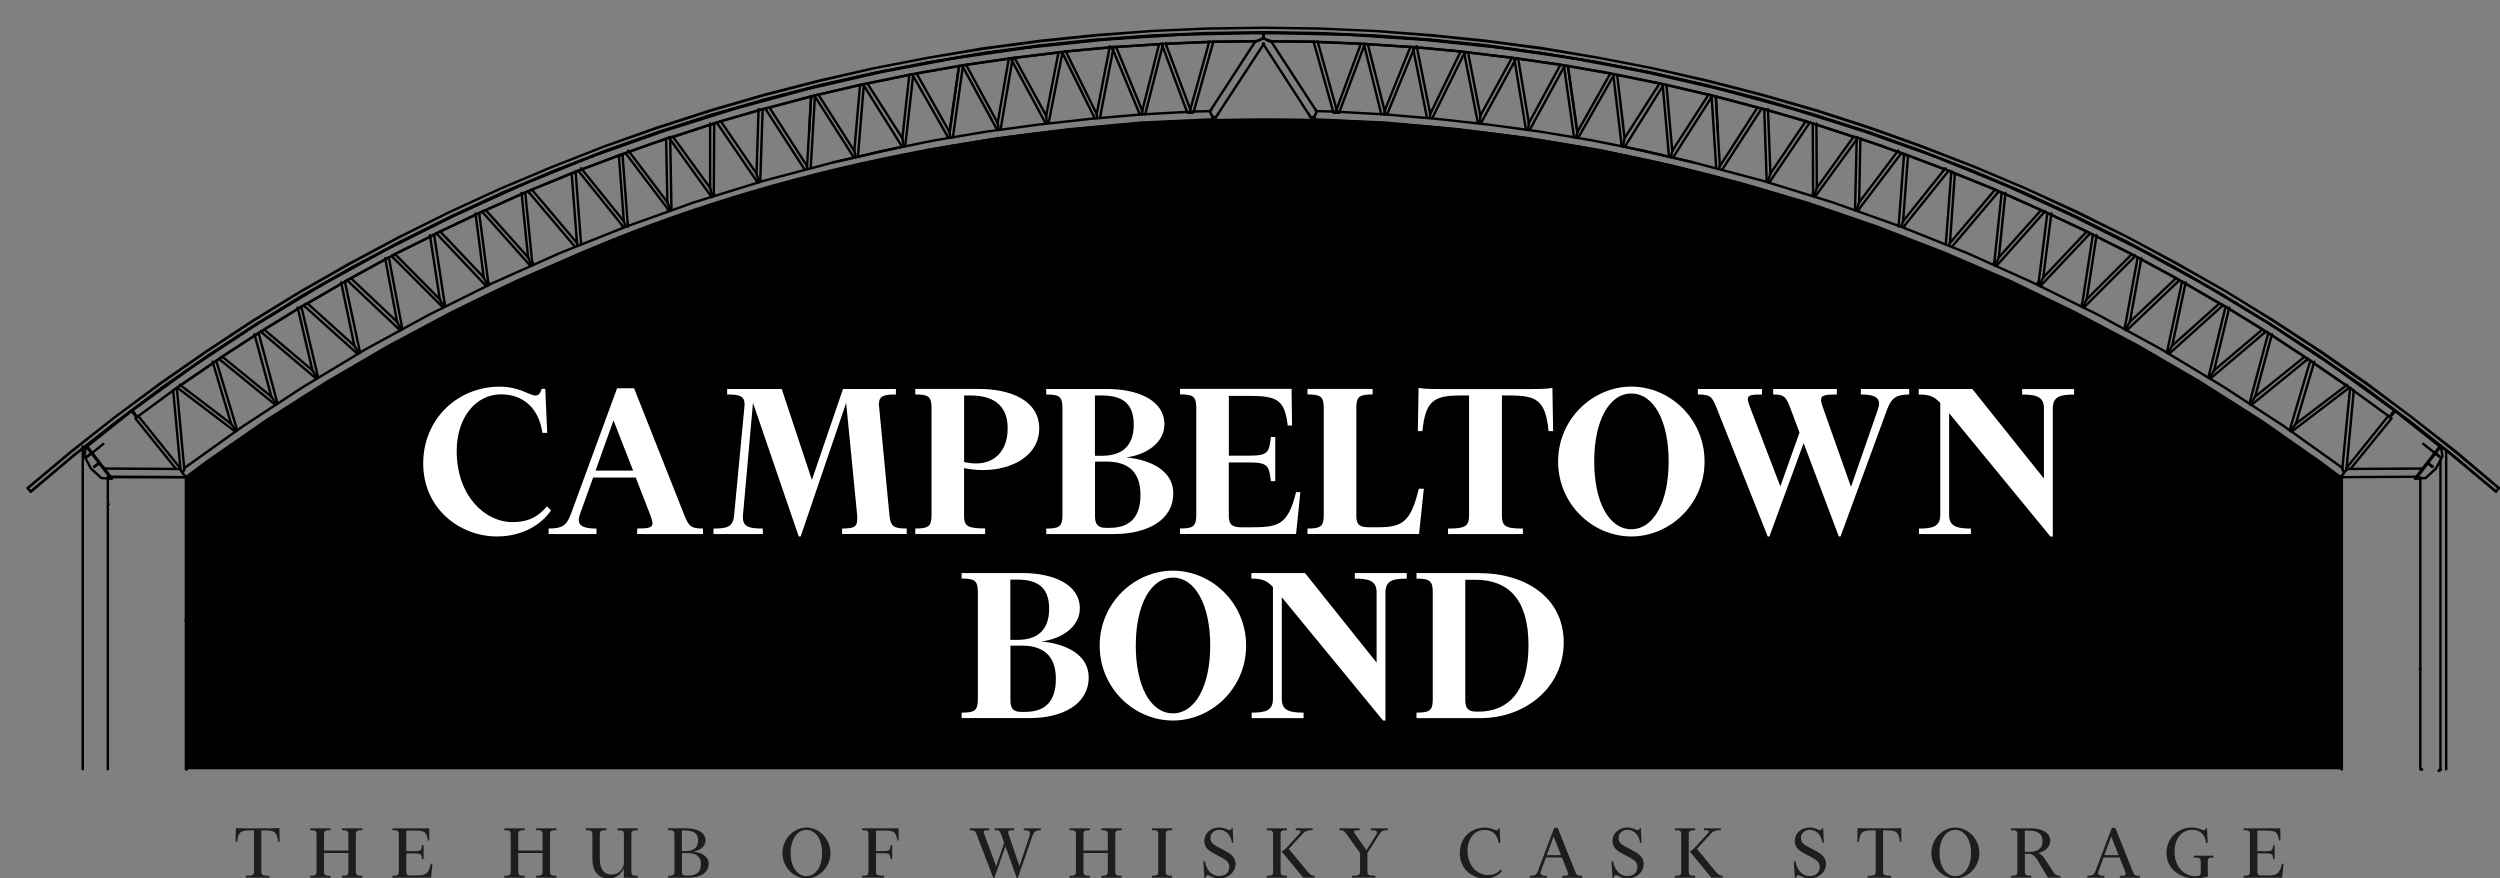 <?xml version="1.0" encoding="UTF-8"?>
<svg xmlns="http://www.w3.org/2000/svg" id="Layer_1" data-name="Layer 1" viewBox="0 0 516.54 181.51">
  <rect x="0" y="0" width="516.54" height="181.51" fill="#808080" stroke="none"/>
  <defs>
    <style>
      .cls-1 {
        fill: #1d1d1b;
      }

      .cls-1, .cls-2, .cls-3 {
        stroke-width: 0px;
      }

      .cls-4 {
        fill: none;
        stroke: #000;
        stroke-linecap: round;
        stroke-linejoin: round;
        stroke-width: .5px;
      }

      .cls-2 {
        fill: #000;
      }

      .cls-3 {
        fill: #fff;
      }
    </style>
  </defs>
  <path class="cls-2" d="M483.46,98.47c-2.54-1.91-39.19-29.23-79.53-45.26-1.42-.56-2.76-1.07-4.06-1.55-38.36-16.39-86.22-27.22-138-27.22-56.05,0-107.24,11.77-147.14,29.91-40.27,16.79-75.85,43.82-75.85,43.82l.25.3h-.5v60.47h445.15v-60.47h-.32Z"></path>
  <g>
    <polyline class="cls-4" points="515.7 101.56 506.78 94.18 497.7 86.96 488.45 80.09 478.94 73.46 469.27 67.1 459.42 61.07 449.4 55.3 439.22 49.87 428.86 44.77 418.34 39.94 407.64 35.44 396.86 31.19 386 27.29 374.96 23.81 363.84 20.58 352.72 17.7 341.43 15.07 330.06 12.86 318.6 10.99 307.14 9.46 295.68 8.28 284.14 7.43 272.6 6.92 261.05 6.75 249.42 6.92 237.88 7.43 226.34 8.28 214.88 9.46 203.42 10.99 192.04 12.86 180.67 15.07 169.38 17.61 158.18 20.58 147.06 23.72 136.02 27.29 125.16 31.19 114.38 35.35 103.77 39.94 93.24 44.77 82.89 49.87 72.7 55.3 62.6 61.07 52.75 67.1 43.08 73.46 33.57 80.09 24.32 86.96 15.24 94.09 6.41 101.56"></polyline>
    <polyline class="cls-4" points="516.29 100.8 507.46 93.33 498.29 86.2 489.04 79.24 479.54 72.62 469.77 66.25 459.93 60.22 449.83 54.45 439.64 49.02 429.29 43.84 418.68 39 408.07 34.5 397.2 30.26 386.34 26.36 375.3 22.79 364.1 19.57 352.89 16.68 341.6 14.13 330.23 11.93 318.77 9.97 307.31 8.45 295.77 7.26 284.22 6.41 272.6 5.9 261.05 5.73 249.42 5.9 237.88 6.41 226.25 7.26 214.71 8.45 203.25 9.97 191.79 11.93 180.41 14.13 169.13 16.68 157.92 19.57 146.8 22.79 135.77 26.36 124.82 30.26 114.04 34.5 103.34 39 92.82 43.84 82.38 49.02 72.19 54.45 62.09 60.22 52.24 66.25 42.57 72.62 33.06 79.24 23.72 86.2 14.64 93.33 5.73 100.8 5.73 100.88 14.64 93.41 23.72 86.2 33.06 79.32 42.57 72.7 52.24 66.33 62.18 60.22 72.19 54.54 82.46 49.02 92.82 43.84 103.34 39 114.04 34.5 124.82 30.26 135.77 26.44 146.8 22.88 157.92 19.65 169.13 16.76 180.41 14.13 191.79 11.93 203.25 10.06 214.79 8.53 226.25 7.34 237.88 6.41 249.42 5.9 261.05 5.73 272.6 5.9 284.22 6.41 295.77 7.34 307.31 8.53 318.77 10.06 330.23 11.93 341.6 14.13 352.89 16.76 364.1 19.65 375.3 22.88 386.25 26.44 397.2 30.35 407.98 34.5 418.68 39 429.2 43.93 439.64 49.02 449.83 54.54 459.93 60.22 469.77 66.33 479.45 72.7 488.96 79.32 498.29 86.2 507.38 93.41 516.29 100.88 516.29 100.8"></polyline>
    <line class="cls-4" x1="5.73" y1="100.88" x2="6.32" y2="101.56"></line>
    <polyline class="cls-4" points="6.41 101.56 6.32 101.56 15.24 94.09 24.32 86.96 33.57 80 43.08 73.38 52.75 67.1 62.6 60.99 72.62 55.3 82.89 49.87 93.24 44.69 103.68 39.85 114.38 35.35 125.16 31.11 136.02 27.29 147.06 23.72 158.18 20.5 169.38 17.61 180.67 15.07 191.96 12.86 203.42 10.91 214.88 9.38 226.34 8.19 237.88 7.34 249.42 6.83 261.05 6.66 272.6 6.83 284.14 7.34 295.68 8.19 307.23 9.38 318.69 10.99 330.06 12.86 341.43 15.07 352.72 17.61 363.93 20.5 374.96 23.72 386 27.29 396.95 31.19 407.73 35.35 418.34 39.85 428.86 44.69 439.22 49.87 449.4 55.3 459.42 61.07 469.27 67.1 478.94 73.38 488.45 80 497.79 86.96 506.87 94.09 515.7 101.56 516.29 100.88"></polyline>
    <line class="cls-4" x1="515.7" y1="101.56" x2="515.7" y2="101.56"></line>
    <line class="cls-4" x1="500.67" y1="91.71" x2="503.05" y2="93.58"></line>
    <line class="cls-4" x1="482.17" y1="75.76" x2="482.08" y2="75.67"></line>
    <line class="cls-4" x1="469.18" y1="67.18" x2="469.1" y2="67.1"></line>
    <polyline class="cls-4" points="455.85 59.12 455.85 59.03 455.77 59.03"></polyline>
    <polyline class="cls-4" points="442.27 51.57 442.19 51.57 442.1 51.48"></polyline>
    <polyline class="cls-4" points="428.44 44.61 428.27 44.61 428.18 44.52"></polyline>
    <polyline class="cls-4" points="414.26 38.24 414.09 38.15 414.01 38.15"></polyline>
    <polyline class="cls-4" points="399.83 32.38 399.66 32.3 399.58 32.3"></polyline>
    <polyline class="cls-4" points="385.23 27.12 385.06 27.03 384.89 27.03"></polyline>
    <polyline class="cls-4" points="370.38 22.45 370.21 22.45 370.04 22.37"></polyline>
    <polyline class="cls-4" points="355.35 18.38 355.19 18.38 355.02 18.29"></polyline>
    <polyline class="cls-4" points="340.25 14.9 339.99 14.9 339.82 14.81"></polyline>
    <polyline class="cls-4" points="324.97 12.1 324.71 12.01 324.46 12.01"></polyline>
    <polyline class="cls-4" points="309.52 9.8 309.26 9.8 309.09 9.8"></polyline>
    <polyline class="cls-4" points="294.07 8.19 293.82 8.19 293.65 8.19"></polyline>
    <polyline class="cls-4" points="278.54 7.17 278.28 7.17 278.03 7.17"></polyline>
    <polyline class="cls-4" points="263 6.83 262.75 6.83 261.05 6.83"></polyline>
    <line class="cls-4" x1="477.33" y1="74.57" x2="484.71" y2="79.58"></line>
    <line class="cls-4" x1="468.67" y1="68.8" x2="476.14" y2="73.72"></line>
    <line class="cls-4" x1="459.84" y1="63.36" x2="467.48" y2="68.03"></line>
    <line class="cls-4" x1="450.85" y1="58.19" x2="458.57" y2="62.68"></line>
    <line class="cls-4" x1="441.68" y1="53.18" x2="449.57" y2="57.42"></line>
    <line class="cls-4" x1="432.43" y1="48.51" x2="440.41" y2="52.5"></line>
    <line class="cls-4" x1="423.01" y1="44.01" x2="431.15" y2="47.83"></line>
    <line class="cls-4" x1="413.58" y1="39.77" x2="421.73" y2="43.42"></line>
    <line class="cls-4" x1="403.91" y1="35.78" x2="412.23" y2="39.17"></line>
    <line class="cls-4" x1="394.23" y1="32.13" x2="402.55" y2="35.27"></line>
    <line class="cls-4" x1="374.54" y1="25.51" x2="383.03" y2="28.31"></line>
    <line class="cls-4" x1="384.38" y1="28.73" x2="389.14" y2="30.26"></line>
    <line class="cls-4" x1="389.48" y1="30.43" x2="392.79" y2="31.62"></line>
    <line class="cls-4" x1="364.52" y1="22.54" x2="373.09" y2="25.08"></line>
    <line class="cls-4" x1="354.51" y1="19.9" x2="363.16" y2="22.2"></line>
    <line class="cls-4" x1="344.32" y1="17.53" x2="353.06" y2="19.57"></line>
    <line class="cls-4" x1="334.13" y1="15.49" x2="342.96" y2="17.27"></line>
    <line class="cls-4" x1="323.95" y1="13.62" x2="332.78" y2="15.15"></line>
    <line class="cls-4" x1="313.68" y1="12.1" x2="322.51" y2="13.37"></line>
    <line class="cls-4" x1="303.32" y1="10.82" x2="312.24" y2="11.93"></line>
    <line class="cls-4" x1="292.97" y1="9.8" x2="301.88" y2="10.65"></line>
    <line class="cls-4" x1="282.61" y1="9.12" x2="291.52" y2="9.72"></line>
    <line class="cls-4" x1="272.26" y1="8.7" x2="281.17" y2="9.04"></line>
    <line class="cls-4" x1="262.58" y1="8.53" x2="271.41" y2="8.62"></line>
    <polyline class="cls-4" points="494.73 84.84 482.08 75.67 469.18 67.1 455.85 59.03 442.19 51.57 428.27 44.61 414.09 38.15 399.66 32.3 385.06 27.12 370.21 22.45 355.19 18.38 339.99 14.9 324.71 12.01 309.35 9.8 293.82 8.19 278.28 7.17 262.75 6.83 261.05 6.83"></polyline>
    <line class="cls-4" x1="486.24" y1="80.68" x2="493.71" y2="86.11"></line>
    <line class="cls-4" x1="485.31" y1="80" x2="485.56" y2="80.17"></line>
    <line class="cls-4" x1="477.24" y1="74.4" x2="484.88" y2="79.75"></line>
    <line class="cls-4" x1="476.73" y1="74.14" x2="476.82" y2="74.14"></line>
    <line class="cls-4" x1="468.5" y1="68.71" x2="476.31" y2="73.8"></line>
    <line class="cls-4" x1="468.08" y1="68.46" x2="468.08" y2="68.46"></line>
    <line class="cls-4" x1="459.67" y1="63.28" x2="467.65" y2="68.2"></line>
    <line class="cls-4" x1="459.16" y1="63.02" x2="459.25" y2="63.02"></line>
    <line class="cls-4" x1="450.68" y1="58.1" x2="458.74" y2="62.77"></line>
    <line class="cls-4" x1="450.17" y1="57.85" x2="450.17" y2="57.85"></line>
    <line class="cls-4" x1="441.51" y1="53.09" x2="449.74" y2="57.59"></line>
    <line class="cls-4" x1="441" y1="52.84" x2="441.08" y2="52.84"></line>
    <line class="cls-4" x1="432.26" y1="48.42" x2="440.58" y2="52.58"></line>
    <line class="cls-4" x1="431.75" y1="48.17" x2="431.83" y2="48.17"></line>
    <line class="cls-4" x1="422.84" y1="43.93" x2="431.32" y2="47.92"></line>
    <line class="cls-4" x1="422.41" y1="43.67" x2="422.41" y2="43.67"></line>
    <line class="cls-4" x1="413.33" y1="39.68" x2="421.9" y2="43.5"></line>
    <line class="cls-4" x1="412.9" y1="39.51" x2="412.9" y2="39.51"></line>
    <line class="cls-4" x1="403.74" y1="35.78" x2="412.39" y2="39.26"></line>
    <line class="cls-4" x1="403.23" y1="35.52" x2="403.31" y2="35.52"></line>
    <line class="cls-4" x1="394.06" y1="32.04" x2="402.8" y2="35.35"></line>
    <line class="cls-4" x1="393.55" y1="31.87" x2="393.55" y2="31.87"></line>
    <line class="cls-4" x1="384.21" y1="28.56" x2="393.04" y2="31.7"></line>
    <line class="cls-4" x1="383.71" y1="28.39" x2="383.71" y2="28.48"></line>
    <line class="cls-4" x1="374.28" y1="25.42" x2="383.2" y2="28.31"></line>
    <line class="cls-4" x1="373.77" y1="25.25" x2="373.86" y2="25.25"></line>
    <line class="cls-4" x1="364.35" y1="22.54" x2="373.35" y2="25.08"></line>
    <line class="cls-4" x1="363.84" y1="22.37" x2="363.84" y2="22.37"></line>
    <line class="cls-4" x1="354.25" y1="19.9" x2="363.33" y2="22.28"></line>
    <line class="cls-4" x1="353.74" y1="19.73" x2="353.74" y2="19.73"></line>
    <line class="cls-4" x1="344.15" y1="17.53" x2="353.23" y2="19.65"></line>
    <line class="cls-4" x1="343.64" y1="17.44" x2="343.64" y2="17.44"></line>
    <line class="cls-4" x1="333.96" y1="15.41" x2="343.13" y2="17.27"></line>
    <line class="cls-4" x1="333.46" y1="15.32" x2="333.46" y2="15.32"></line>
    <line class="cls-4" x1="323.78" y1="13.62" x2="332.95" y2="15.24"></line>
    <line class="cls-4" x1="323.18" y1="13.54" x2="323.18" y2="13.54"></line>
    <line class="cls-4" x1="313.42" y1="12.1" x2="322.68" y2="13.45"></line>
    <line class="cls-4" x1="312.91" y1="12.01" x2="312.91" y2="12.01"></line>
    <line class="cls-4" x1="303.15" y1="10.82" x2="312.4" y2="11.93"></line>
    <line class="cls-4" x1="302.64" y1="10.74" x2="302.64" y2="10.74"></line>
    <line class="cls-4" x1="292.8" y1="9.8" x2="302.05" y2="10.65"></line>
    <line class="cls-4" x1="292.29" y1="9.72" x2="292.29" y2="9.72"></line>
    <line class="cls-4" x1="282.44" y1="9.12" x2="291.78" y2="9.72"></line>
    <line class="cls-4" x1="272.09" y1="8.62" x2="281.34" y2="9.04"></line>
    <line class="cls-4" x1="262.49" y1="8.53" x2="271.49" y2="8.62"></line>
    <polyline class="cls-4" points="484.03 96.72 471.9 88.06 459.42 79.92 446.6 72.19 433.53 65.06 420.12 58.44 406.54 52.33 392.7 46.81 378.61 41.8 364.35 37.39 349.92 33.57 335.07 30.18"></polyline>
    <line class="cls-4" x1="275.48" y1="23.05" x2="272" y2="22.96"></line>
    <polyline class="cls-4" points="271.58 24.66 286.35 25.34 301.2 26.7 315.89 28.56 330.57 31.02 345.08 34.16 359.43 37.81 373.69 41.97 387.78 46.81 401.61 52.16 415.28 58.02 428.61 64.47 441.76 71.43 454.58 78.9 467.14 86.88 479.28 95.36 483.61 98.59"></polyline>
    <line class="cls-4" x1="502.88" y1="93.5" x2="503.05" y2="93.58"></line>
    <polyline class="cls-4" points="494.73 84.84 504.07 92.22 494.9 84.84"></polyline>
    <line class="cls-4" x1="485.65" y1="96.89" x2="494.14" y2="86.45"></line>
    <line class="cls-4" x1="493.46" y1="85.94" x2="484.8" y2="96.72"></line>
    <line class="cls-4" x1="484.8" y1="97.15" x2="486.33" y2="80.68"></line>
    <line class="cls-4" x1="485.56" y1="80.17" x2="483.95" y2="96.89"></line>
    <line class="cls-4" x1="473.51" y1="89.17" x2="485.39" y2="80.09"></line>
    <line class="cls-4" x1="474.36" y1="87.56" x2="484.97" y2="79.49"></line>
    <line class="cls-4" x1="473.08" y1="88.91" x2="477.33" y2="74.57"></line>
    <line class="cls-4" x1="474.36" y1="87.56" x2="478.18" y2="74.74"></line>
    <line class="cls-4" x1="465.19" y1="83.65" x2="476.56" y2="74.4"></line>
    <line class="cls-4" x1="465.95" y1="81.95" x2="476.06" y2="73.8"></line>
    <line class="cls-4" x1="464.77" y1="83.4" x2="468.67" y2="68.8"></line>
    <line class="cls-4" x1="465.95" y1="81.95" x2="469.43" y2="69.05"></line>
    <line class="cls-4" x1="456.7" y1="78.22" x2="467.82" y2="68.8"></line>
    <line class="cls-4" x1="457.47" y1="76.52" x2="467.31" y2="68.2"></line>
    <line class="cls-4" x1="456.28" y1="78.05" x2="459.84" y2="63.36"></line>
    <line class="cls-4" x1="457.47" y1="76.52" x2="460.61" y2="63.53"></line>
    <line class="cls-4" x1="448.13" y1="73.13" x2="458.99" y2="63.36"></line>
    <line class="cls-4" x1="448.81" y1="71.43" x2="458.49" y2="62.77"></line>
    <line class="cls-4" x1="447.71" y1="72.87" x2="450.85" y2="58.19"></line>
    <line class="cls-4" x1="448.81" y1="71.43" x2="451.61" y2="58.36"></line>
    <line class="cls-4" x1="439.39" y1="68.29" x2="450" y2="58.19"></line>
    <line class="cls-4" x1="440.07" y1="66.5" x2="449.49" y2="57.59"></line>
    <line class="cls-4" x1="438.96" y1="68.03" x2="441.68" y2="53.18"></line>
    <line class="cls-4" x1="440.07" y1="66.5" x2="442.44" y2="53.35"></line>
    <line class="cls-4" x1="430.56" y1="63.53" x2="440.91" y2="53.18"></line>
    <line class="cls-4" x1="431.15" y1="61.84" x2="440.32" y2="52.67"></line>
    <line class="cls-4" x1="430.13" y1="63.36" x2="432.43" y2="48.42"></line>
    <line class="cls-4" x1="431.15" y1="61.84" x2="433.19" y2="48.59"></line>
    <line class="cls-4" x1="421.22" y1="58.36" x2="423.01" y2="44.01"></line>
    <line class="cls-4" x1="422.16" y1="57.34" x2="423.85" y2="44.1"></line>
    <line class="cls-4" x1="421.56" y1="59.12" x2="431.58" y2="48.51"></line>
    <line class="cls-4" x1="420.97" y1="58.53" x2="421.22" y2="58.36"></line>
    <line class="cls-4" x1="422.16" y1="57.34" x2="431.07" y2="47.92"></line>
    <line class="cls-4" x1="412.48" y1="54.96" x2="422.24" y2="44.01"></line>
    <line class="cls-4" x1="412.99" y1="53.18" x2="421.65" y2="43.5"></line>
    <line class="cls-4" x1="412.06" y1="54.2" x2="413.58" y2="39.77"></line>
    <line class="cls-4" x1="412.99" y1="53.18" x2="414.35" y2="39.85"></line>
    <line class="cls-4" x1="403.31" y1="50.97" x2="412.73" y2="39.85"></line>
    <polyline class="cls-4" points="412.23 39.17 402.89 50.21 403.91 35.78"></polyline>
    <line class="cls-4" x1="403.14" y1="35.86" x2="402.04" y2="50.46"></line>
    <line class="cls-4" x1="402.63" y1="35.27" x2="393.55" y2="46.56"></line>
    <line class="cls-4" x1="401.95" y1="34.76" x2="393.21" y2="45.71"></line>
    <line class="cls-4" x1="392.87" y1="31.62" x2="384.13" y2="43.16"></line>
    <line class="cls-4" x1="392.19" y1="31.11" x2="384.13" y2="41.8"></line>
    <line class="cls-4" x1="383.62" y1="28.82" x2="383.28" y2="43.42"></line>
    <line class="cls-4" x1="384.38" y1="28.82" x2="384.13" y2="41.8"></line>
    <line class="cls-4" x1="375.05" y1="40.62" x2="383.62" y2="28.82"></line>
    <line class="cls-4" x1="375.39" y1="38.83" x2="382.94" y2="28.31"></line>
    <line class="cls-4" x1="374.62" y1="40.53" x2="374.54" y2="25.51"></line>
    <line class="cls-4" x1="375.39" y1="38.83" x2="375.3" y2="25.51"></line>
    <line class="cls-4" x1="365.54" y1="37.73" x2="373.69" y2="25.68"></line>
    <line class="cls-4" x1="365.8" y1="35.86" x2="373.01" y2="25.17"></line>
    <line class="cls-4" x1="365.03" y1="37.56" x2="364.52" y2="22.54"></line>
    <line class="cls-4" x1="365.8" y1="35.86" x2="365.29" y2="22.54"></line>
    <line class="cls-4" x1="354.93" y1="27.12" x2="354.51" y2="19.9"></line>
    <line class="cls-4" x1="355.86" y1="35.01" x2="363.76" y2="22.79"></line>
    <polyline class="cls-4" points="354.51 19.9 355.35 34.33 363.08 22.28"></polyline>
    <line class="cls-4" x1="353.66" y1="20.16" x2="354.59" y2="34.67"></line>
    <polyline class="cls-4" points="345.25 28.31 344.32 17.53 345.51 31.19"></polyline>
    <line class="cls-4" x1="343.56" y1="17.78" x2="344.83" y2="32.3"></line>
    <polyline class="cls-4" points="335.41 26.19 334.13 15.49 335.66 28.56"></polyline>
    <line class="cls-4" x1="333.37" y1="15.75" x2="335.07" y2="30.18"></line>
    <line class="cls-4" x1="325.9" y1="27.29" x2="323.95" y2="13.62"></line>
    <line class="cls-4" x1="305.87" y1="23.89" x2="303.32" y2="10.82"></line>
    <line class="cls-4" x1="325.9" y1="27.29" x2="323.95" y2="13.62"></line>
    <line class="cls-4" x1="323.18" y1="13.88" x2="325.22" y2="28.39"></line>
    <polyline class="cls-4" points="313.68 12.1 315.89 25.42 313.68 12.1"></polyline>
    <line class="cls-4" x1="312.91" y1="12.35" x2="315.29" y2="26.78"></line>
    <line class="cls-4" x1="302.56" y1="11.16" x2="305.36" y2="25.42"></line>
    <line class="cls-4" x1="272" y1="22.96" x2="271.75" y2="22.54"></line>
    <line class="cls-4" x1="270.3" y1="23.38" x2="270.81" y2="24.23"></line>
    <line class="cls-4" x1="272" y1="22.96" x2="262.58" y2="8.45"></line>
    <line class="cls-4" x1="260.97" y1="9.04" x2="270.81" y2="24.23"></line>
    <line class="cls-4" x1="281.17" y1="9.04" x2="276.16" y2="22.62"></line>
    <line class="cls-4" x1="276.75" y1="23.13" x2="281.85" y2="9.46"></line>
    <line class="cls-4" x1="286.09" y1="22.88" x2="282.61" y2="9.12"></line>
    <line class="cls-4" x1="285.41" y1="23.64" x2="281.85" y2="9.29"></line>
    <line class="cls-4" x1="271.41" y1="8.62" x2="275.48" y2="23.13"></line>
    <line class="cls-4" x1="276.16" y1="22.62" x2="272.26" y2="8.62"></line>
    <line class="cls-4" x1="483.61" y1="98.59" x2="499.23" y2="98.5"></line>
    <line class="cls-4" x1="500.5" y1="96.81" x2="485.56" y2="96.89"></line>
    <line class="cls-4" x1="261.05" y1="9.21" x2="261.14" y2="9.04"></line>
    <line class="cls-4" x1="261.05" y1="6.83" x2="261.05" y2="6.83"></line>
    <polyline class="cls-4" points="261.05 6.83 261.05 6.92 261.05 7 261.05 7.17 261.05 7.26 261.05 7.85"></polyline>
    <line class="cls-4" x1="261.05" y1="7.85" x2="261.05" y2="7.85"></line>
    <polyline class="cls-4" points="261.05 7.85 261.14 7.94 261.22 7.94 261.22 8.02 261.31 8.02 261.48 8.11 261.56 8.11 261.65 8.19 261.73 8.19 261.82 8.28 261.9 8.36 261.99 8.36 262.07 8.36 262.16 8.36 262.16 8.45 262.24 8.45 262.33 8.45 262.41 8.45 262.41 8.53 262.49 8.53"></polyline>
    <polyline class="cls-4" points="271.49 8.62 271.58 8.62 271.66 8.62 271.75 8.62 271.83 8.62 271.92 8.62 272 8.62 272.09 8.62"></polyline>
    <polyline class="cls-4" points="281.34 9.04 281.42 9.04 281.51 9.04 281.59 9.04 281.68 9.04 281.76 9.04 281.85 9.04 281.93 9.04 282.02 9.04 282.1 9.04 282.19 9.04 282.27 9.04 282.36 9.04 282.36 9.12 282.44 9.12"></polyline>
    <polyline class="cls-4" points="291.78 9.72 291.86 9.72 291.95 9.72 292.03 9.72 292.12 9.72 292.2 9.72 292.29 9.72 292.29 9.8 292.37 9.8 292.46 9.8 292.54 9.8 292.63 9.8 292.71 9.8 292.8 9.8"></polyline>
    <polyline class="cls-4" points="302.05 10.65 302.13 10.65 302.22 10.65 302.3 10.65 302.39 10.74 302.47 10.74 302.56 10.74 302.64 10.74 302.73 10.74 302.81 10.74 302.9 10.74 302.98 10.74 303.07 10.82 303.15 10.82"></polyline>
    <polyline class="cls-4" points="312.4 11.93 312.49 11.93 312.57 11.93 312.66 11.93 312.74 11.93 312.83 12.01 312.91 12.01 313 12.01 313.08 12.01 313.17 12.01 313.25 12.01 313.34 12.01 313.42 12.01 313.42 12.1"></polyline>
    <polyline class="cls-4" points="322.68 13.45 322.76 13.45 322.85 13.45 322.93 13.45 323.02 13.45 323.1 13.45 323.1 13.54 323.18 13.54 323.27 13.54 323.35 13.54 323.44 13.54 323.52 13.54 323.61 13.54 323.61 13.62 323.69 13.62 323.78 13.62"></polyline>
    <polyline class="cls-4" points="332.95 15.24 333.03 15.24 333.12 15.24 333.2 15.24 333.29 15.32 333.37 15.32 333.46 15.32 333.54 15.32 333.63 15.32 333.71 15.41 333.79 15.41 333.88 15.41 333.96 15.41"></polyline>
    <polyline class="cls-4" points="343.13 17.27 343.22 17.27 343.22 17.36 343.3 17.36 343.39 17.36 343.47 17.36 343.56 17.36 343.64 17.36 343.64 17.44 343.73 17.44 343.81 17.44 343.9 17.44 343.98 17.44 344.07 17.53 344.15 17.53"></polyline>
    <polyline class="cls-4" points="353.23 19.65 353.32 19.65 353.4 19.65 353.49 19.65 353.57 19.73 353.66 19.73 353.74 19.73 353.83 19.73 353.91 19.82 354 19.82 354.08 19.82 354.17 19.82 354.25 19.9"></polyline>
    <polyline class="cls-4" points="363.33 22.28 363.42 22.28 363.5 22.28 363.59 22.28 363.67 22.37 363.76 22.37 363.84 22.37 363.93 22.37 363.93 22.45 364.01 22.45 364.1 22.45 364.18 22.45 364.27 22.45 364.27 22.54 364.35 22.54"></polyline>
    <polyline class="cls-4" points="373.35 25.08 373.35 25.17 373.43 25.17 373.52 25.17 373.6 25.17 373.6 25.25 373.69 25.25 373.77 25.25"></polyline>
    <polyline class="cls-4" points="373.86 25.25 373.94 25.34 374.03 25.34 374.11 25.34 374.2 25.42 374.28 25.42"></polyline>
    <polyline class="cls-4" points="383.2 28.31 383.28 28.31 383.37 28.31 383.45 28.31 383.54 28.39 383.62 28.39 383.71 28.39"></polyline>
    <polyline class="cls-4" points="383.71 28.48 383.79 28.48 383.87 28.48 383.96 28.48 384.04 28.56 384.13 28.56 384.21 28.56"></polyline>
    <polyline class="cls-4" points="393.04 31.7 393.13 31.7 393.21 31.7 393.3 31.79 393.38 31.79 393.47 31.79 393.47 31.87 393.55 31.87 393.64 31.87 393.72 31.87 393.72 31.96 393.81 31.96 393.89 31.96 393.98 32.04 394.06 32.04"></polyline>
    <polyline class="cls-4" points="402.8 35.35 402.89 35.35 402.89 35.44 402.97 35.44 403.06 35.44 403.14 35.52 403.23 35.52"></polyline>
    <polyline class="cls-4" points="403.31 35.52 403.31 35.61 403.4 35.61 403.48 35.61 403.57 35.61 403.57 35.69 403.65 35.69 403.74 35.69 403.74 35.78"></polyline>
    <polyline class="cls-4" points="412.39 39.26 412.48 39.34 412.56 39.34 412.65 39.34 412.73 39.43 412.82 39.43 412.82 39.51 412.9 39.51 412.99 39.51 413.07 39.6 413.16 39.6 413.24 39.6 413.24 39.68 413.33 39.68"></polyline>
    <polyline class="cls-4" points="421.9 43.5 421.99 43.5 422.07 43.5 422.07 43.59 422.16 43.59"></polyline>
    <polyline class="cls-4" points="422.24 43.59 422.24 43.67 422.33 43.67 422.41 43.67 422.5 43.76 422.58 43.76 422.67 43.84 422.75 43.84 422.84 43.93"></polyline>
    <polyline class="cls-4" points="431.32 47.92 431.41 48 431.49 48 431.58 48 431.58 48.09 431.66 48.09 431.75 48.09 431.75 48.17"></polyline>
    <polyline class="cls-4" points="431.83 48.17 431.92 48.17 431.92 48.26 432 48.26 432.09 48.34 432.17 48.34 432.26 48.34 432.26 48.42"></polyline>
    <polyline class="cls-4" points="440.58 52.58 440.58 52.67 440.66 52.67 440.75 52.67 440.83 52.75 440.91 52.75 440.91 52.84 441 52.84"></polyline>
    <polyline class="cls-4" points="441.08 52.84 441.08 52.92 441.17 52.92 441.25 52.92 441.34 53.01 441.42 53.01 441.42 53.09 441.51 53.09"></polyline>
    <polyline class="cls-4" points="449.74 57.59 449.83 57.59 449.91 57.59 449.91 57.68 450 57.68 450.08 57.76 450.17 57.76 450.17 57.85 450.25 57.85 450.34 57.85 450.34 57.93 450.42 57.93 450.51 58.02 450.59 58.02 450.68 58.1"></polyline>
    <polyline class="cls-4" points="458.74 62.77 458.82 62.77 458.91 62.85 458.99 62.85 458.99 62.94 459.08 62.94 459.16 62.94 459.16 63.02"></polyline>
    <polyline class="cls-4" points="459.25 63.02 459.33 63.11 459.42 63.11 459.42 63.19 459.5 63.19 459.59 63.19 459.59 63.28 459.67 63.28"></polyline>
    <polyline class="cls-4" points="467.65 68.2 467.74 68.2 467.74 68.29 467.82 68.29 467.91 68.37 467.99 68.37 467.99 68.46 468.08 68.46 468.16 68.46 468.16 68.54 468.25 68.54 468.33 68.63 468.42 68.63 468.42 68.71 468.5 68.71"></polyline>
    <polyline class="cls-4" points="476.31 73.8 476.4 73.89 476.48 73.89 476.48 73.97 476.56 73.97 476.65 74.06 476.73 74.06 476.73 74.14"></polyline>
    <polyline class="cls-4" points="476.82 74.14 476.9 74.23 476.99 74.31 477.07 74.31 477.16 74.4 477.24 74.4"></polyline>
    <polyline class="cls-4" points="484.88 79.75 484.97 79.75 484.97 79.83 485.05 79.83 485.14 79.83 485.14 79.92 485.22 79.92 485.22 80 485.31 80"></polyline>
    <polyline class="cls-4" points="485.56 80.17 485.65 80.17 485.65 80.26 485.73 80.26 485.82 80.26 485.82 80.34 485.9 80.34 485.9 80.42 485.99 80.42 486.07 80.51 486.16 80.59 486.16 80.68 486.24 80.68"></polyline>
    <polyline class="cls-4" points="493.71 86.11 493.71 86.2 494.73 84.84"></polyline>
    <line class="cls-4" x1="494.73" y1="84.75" x2="494.73" y2="84.75"></line>
    <line class="cls-4" x1="476.73" y1="74.14" x2="476.73" y2="74.14"></line>
    <line class="cls-4" x1="476.73" y1="74.14" x2="476.82" y2="74.14"></line>
    <line class="cls-4" x1="468.08" y1="68.46" x2="468.08" y2="68.46"></line>
    <line class="cls-4" x1="468.08" y1="68.46" x2="468.08" y2="68.46"></line>
    <line class="cls-4" x1="459.16" y1="63.02" x2="459.16" y2="63.02"></line>
    <line class="cls-4" x1="459.16" y1="63.02" x2="459.25" y2="63.02"></line>
    <line class="cls-4" x1="450.17" y1="57.85" x2="450.17" y2="57.85"></line>
    <line class="cls-4" x1="450.17" y1="57.85" x2="450.17" y2="57.85"></line>
    <line class="cls-4" x1="441" y1="52.84" x2="441.08" y2="52.84"></line>
    <line class="cls-4" x1="441.08" y1="52.84" x2="441.08" y2="52.84"></line>
    <line class="cls-4" x1="431.75" y1="48.17" x2="431.75" y2="48.17"></line>
    <line class="cls-4" x1="431.75" y1="48.17" x2="431.83" y2="48.17"></line>
    <line class="cls-4" x1="422.41" y1="43.67" x2="422.41" y2="43.67"></line>
    <line class="cls-4" x1="422.41" y1="43.67" x2="422.41" y2="43.67"></line>
    <line class="cls-4" x1="412.9" y1="39.51" x2="412.9" y2="39.51"></line>
    <line class="cls-4" x1="412.9" y1="39.51" x2="412.9" y2="39.51"></line>
    <line class="cls-4" x1="403.23" y1="35.52" x2="403.23" y2="35.52"></line>
    <line class="cls-4" x1="403.23" y1="35.52" x2="403.31" y2="35.52"></line>
    <line class="cls-4" x1="393.55" y1="31.87" x2="393.55" y2="31.87"></line>
    <line class="cls-4" x1="393.55" y1="31.87" x2="393.55" y2="31.87"></line>
    <line class="cls-4" x1="383.71" y1="28.39" x2="383.71" y2="28.39"></line>
    <line class="cls-4" x1="383.71" y1="28.39" x2="383.71" y2="28.48"></line>
    <line class="cls-4" x1="373.77" y1="25.25" x2="373.86" y2="25.25"></line>
    <line class="cls-4" x1="373.86" y1="25.25" x2="373.86" y2="25.25"></line>
    <line class="cls-4" x1="363.84" y1="22.37" x2="363.84" y2="22.37"></line>
    <line class="cls-4" x1="363.84" y1="22.37" x2="363.84" y2="22.37"></line>
    <line class="cls-4" x1="353.74" y1="19.73" x2="353.74" y2="19.73"></line>
    <line class="cls-4" x1="353.74" y1="19.73" x2="353.74" y2="19.73"></line>
    <line class="cls-4" x1="343.64" y1="17.44" x2="343.64" y2="17.44"></line>
    <line class="cls-4" x1="343.64" y1="17.44" x2="343.64" y2="17.44"></line>
    <line class="cls-4" x1="333.46" y1="15.32" x2="333.46" y2="15.32"></line>
    <line class="cls-4" x1="333.46" y1="15.32" x2="333.46" y2="15.32"></line>
    <line class="cls-4" x1="323.18" y1="13.54" x2="323.18" y2="13.54"></line>
    <line class="cls-4" x1="323.18" y1="13.54" x2="323.18" y2="13.54"></line>
    <line class="cls-4" x1="312.91" y1="12.01" x2="312.91" y2="12.01"></line>
    <line class="cls-4" x1="312.91" y1="12.01" x2="312.91" y2="12.01"></line>
    <line class="cls-4" x1="302.64" y1="10.74" x2="302.64" y2="10.74"></line>
    <line class="cls-4" x1="302.64" y1="10.74" x2="302.64" y2="10.74"></line>
    <line class="cls-4" x1="292.29" y1="9.72" x2="292.29" y2="9.72"></line>
    <line class="cls-4" x1="292.29" y1="9.72" x2="292.29" y2="9.72"></line>
    <polyline class="cls-4" points="272 22.96 272.09 22.96 272.09 23.05 272 23.05 272 23.13 272 23.22 271.92 23.3 271.92 23.38 271.92 23.47 271.83 23.47 271.83 23.55 271.83 23.64 271.75 23.72 271.75 23.81 271.66 23.89 271.66 23.98 271.58 23.98 271.58 24.06"></polyline>
    <line class="cls-4" x1="271.58" y1="24.06" x2="271.58" y2="24.06"></line>
    <line class="cls-4" x1="271.58" y1="24.06" x2="271.58" y2="24.66"></line>
    <line class="cls-4" x1="483.61" y1="98.59" x2="484.2" y2="97.83"></line>
    <polyline class="cls-4" points="484.46 97.49 484.37 97.49 484.29 97.49 484.29 97.4 484.2 97.4 484.2 97.32 484.12 97.32 484.12 97.23 484.03 97.15 484.03 97.06 484.03 96.98 483.95 96.98 483.95 96.89"></polyline>
    <polyline class="cls-4" points="276.75 23.13 276.75 23.22 276.67 23.22 276.67 23.3 276.59 23.3 276.5 23.3 276.42 23.3 276.33 23.3 276.25 23.3 276.16 23.3 276.08 23.3 275.99 23.3 275.91 23.3 275.82 23.3 275.74 23.3 275.65 23.3 275.65 23.22 275.57 23.22 275.48 23.22 275.48 23.13"></polyline>
    <polyline class="cls-4" points="494.81 84.75 494.73 84.84 494.81 84.84 494.81 84.92 494.73 84.92 494.73 85.01 494.73 85.09 494.64 85.09 494.64 85.18 494.64 85.26 494.56 85.26 494.56 85.35 494.47 85.35 494.47 85.43 494.39 85.52 494.39 85.6 494.31 85.6 494.31 85.69 494.22 85.69 494.22 85.77 494.14 85.86 494.05 85.94 493.97 86.03 493.88 86.03 493.88 86.11 493.8 86.11 493.71 86.11 493.71 86.2"></polyline>
    <line class="cls-4" x1="503.05" y1="93.58" x2="503.05" y2="93.58"></line>
    <polyline class="cls-4" points="484.88 96.89 484.97 96.89 485.05 96.89 485.14 96.89 485.22 96.89 485.31 96.89 485.39 96.89 485.48 96.89 485.56 96.89"></polyline>
    <line class="cls-4" x1="503.05" y1="93.58" x2="503.05" y2="93.58"></line>
    <path class="cls-4" d="M494.82,84.78s-.02-.02-.04-.03"></path>
    <line class="cls-4" x1="485.56" y1="80.17" x2="485.56" y2="80.17"></line>
    <polyline class="cls-4" points="485.39 80.09 485.31 80.09 485.31 80"></polyline>
    <polyline class="cls-4" points="476.73 74.14 476.73 74.23 476.65 74.31 476.65 74.4 476.56 74.4"></polyline>
    <line class="cls-4" x1="476.56" y1="74.4" x2="476.56" y2="74.4"></line>
    <polyline class="cls-4" points="468.08 68.46 467.99 68.54 467.99 68.63 467.91 68.63 467.91 68.71 467.82 68.8"></polyline>
    <polyline class="cls-4" points="459.16 63.02 459.16 63.11 459.08 63.19 459.08 63.28 458.99 63.28 458.99 63.36"></polyline>
    <polyline class="cls-4" points="450.17 57.85 450.17 57.93 450.08 57.93 450.08 58.02 450.08 58.1 450 58.1 450 58.19"></polyline>
    <polyline class="cls-4" points="441.08 52.84 441 52.92 441 53.01 440.91 53.01 440.91 53.09 440.91 53.18"></polyline>
    <line class="cls-4" x1="440.91" y1="53.18" x2="440.91" y2="53.18"></line>
    <line class="cls-4" x1="430.22" y1="62.77" x2="430.13" y2="62.77"></line>
    <polyline class="cls-4" points="431.75 48.17 431.75 48.26 431.66 48.34 431.66 48.42 431.66 48.51 431.58 48.51"></polyline>
    <polyline class="cls-4" points="422.41 43.67 422.33 43.76 422.33 43.84 422.33 43.93 422.24 43.93 422.24 44.01"></polyline>
    <line class="cls-4" x1="422.24" y1="44.01" x2="422.24" y2="44.01"></line>
    <polyline class="cls-4" points="420.97 58.78 421.14 58.53 421.14 58.44 421.14 58.36 421.22 58.36"></polyline>
    <line class="cls-4" x1="412.06" y1="54.2" x2="412.06" y2="54.2"></line>
    <line class="cls-4" x1="412.06" y1="54.2" x2="412.06" y2="54.28"></line>
    <line class="cls-4" x1="411.97" y1="54.37" x2="411.89" y2="54.62"></line>
    <polyline class="cls-4" points="412.9 39.51 412.82 39.51 412.82 39.6 412.82 39.68 412.73 39.77 412.73 39.85"></polyline>
    <polyline class="cls-4" points="402.89 50.21 402.8 50.29 402.8 50.38 402.8 50.46 402.63 50.72"></polyline>
    <polyline class="cls-4" points="403.23 35.52 403.23 35.61 403.23 35.69 403.23 35.78 403.14 35.78 403.14 35.86"></polyline>
    <line class="cls-4" x1="403.14" y1="35.86" x2="403.14" y2="35.86"></line>
    <line class="cls-4" x1="393.55" y1="46.56" x2="393.55" y2="46.56"></line>
    <polyline class="cls-4" points="393.55 46.56 393.55 46.64 393.47 46.64 393.47 46.73 393.38 47.07"></polyline>
    <polyline class="cls-4" points="393.55 31.87 393.55 31.96 393.47 31.96 393.47 32.04 393.47 32.13 393.47 32.21 393.38 32.21"></polyline>
    <line class="cls-4" x1="384.13" y1="43.16" x2="384.13" y2="43.16"></line>
    <polyline class="cls-4" points="384.13 43.16 384.04 43.16 384.04 43.25 384.04 43.33 383.96 43.59"></polyline>
    <polyline class="cls-4" points="383.71 28.39 383.71 28.48 383.71 28.56 383.62 28.65 383.62 28.73 383.62 28.82"></polyline>
    <polyline class="cls-4" points="374.62 39.94 374.62 40.02 374.54 40.02 374.54 40.11 374.54 40.19"></polyline>
    <polyline class="cls-4" points="373.86 25.25 373.77 25.34 373.77 25.42 373.77 25.51 373.77 25.59 373.69 25.59 373.69 25.68"></polyline>
    <polyline class="cls-4" points="363.84 22.37 363.84 22.45 363.76 22.54 363.76 22.62 363.76 22.71 363.76 22.79"></polyline>
    <polyline class="cls-4" points="355.35 34.33 355.35 34.42 355.27 34.5 355.27 34.59 355.19 34.84"></polyline>
    <polyline class="cls-4" points="353.74 19.73 353.74 19.82 353.74 19.9 353.74 19.99 353.74 20.07 353.66 20.07 353.66 20.16"></polyline>
    <polyline class="cls-4" points="343.64 17.44 343.64 17.53 343.64 17.61 343.56 17.61 343.56 17.7 343.56 17.78"></polyline>
    <polyline class="cls-4" points="333.46 15.32 333.46 15.41 333.46 15.49 333.46 15.58 333.37 15.58 333.37 15.66 333.37 15.75"></polyline>
    <polyline class="cls-4" points="323.18 13.54 323.18 13.62 323.18 13.71 323.18 13.79 323.18 13.88"></polyline>
    <line class="cls-4" x1="323.18" y1="13.88" x2="323.18" y2="13.88"></line>
    <polyline class="cls-4" points="312.91 12.01 312.91 12.1 312.91 12.18 312.91 12.27 312.91 12.35"></polyline>
    <line class="cls-4" x1="312.91" y1="12.35" x2="312.91" y2="12.35"></line>
    <polyline class="cls-4" points="302.64 10.74 302.64 10.82 302.56 10.82 302.56 10.91 302.56 10.99 302.56 11.08 302.56 11.16"></polyline>
    <polyline class="cls-4" points="292.29 9.72 292.29 9.8 292.29 9.89 292.29 9.97 292.2 9.97 292.2 10.06 292.2 10.14"></polyline>
    <line class="cls-4" x1="286.18" y1="23.13" x2="286.18" y2="23.13"></line>
    <line class="cls-4" x1="286.18" y1="23.13" x2="286.18" y2="23.22"></line>
    <line class="cls-4" x1="286.09" y1="23.64" x2="286.09" y2="23.64"></line>
    <polyline class="cls-4" points="270.81 24.23 270.9 24.32 270.98 24.32 271.07 24.32 271.07 24.23 271.15 24.23 271.24 24.23 271.32 24.15 271.41 24.15 271.49 24.06 271.58 24.06"></polyline>
    <line class="cls-4" x1="276.16" y1="22.62" x2="276.16" y2="22.62"></line>
    <polyline class="cls-4" points="276.16 22.62 276.16 22.71 276.16 22.79 276.16 22.88 276.16 22.96 276.16 23.05 276.08 23.3"></polyline>
    <polyline class="cls-4" points="281.85 9.46 281.85 9.38 281.93 9.29 281.93 9.21 281.93 9.12 281.93 9.04"></polyline>
    <polyline class="cls-4" points="484.2 97.83 484.37 97.57 484.54 97.4 484.71 97.15 484.88 96.98 484.88 96.89"></polyline>
    <line class="cls-4" x1="494.31" y1="85.43" x2="494.47" y2="85.18"></line>
    <polyline class="cls-4" points="494.73 84.84 494.22 85.52 494.05 85.69 493.97 85.86"></polyline>
    <line class="cls-4" x1="494.22" y1="85.52" x2="494.22" y2="85.52"></line>
    <line class="cls-4" x1="494.22" y1="85.52" x2="494.22" y2="85.52"></line>
    <line class="cls-4" x1="498.97" y1="98.84" x2="504.15" y2="92.14"></line>
    <polyline class="cls-4" points="504.07 94.43 504.15 94.35 503.39 93.75 503.3 93.84 504.07 94.43"></polyline>
    <line class="cls-4" x1="503.3" y1="93.84" x2="503.13" y2="93.75"></line>
    <line class="cls-4" x1="503.39" y1="93.75" x2="503.22" y2="93.67"></line>
    <line class="cls-4" x1="502.62" y1="96.38" x2="502.54" y2="96.47"></line>
    <polyline class="cls-4" points="499.14 98.93 501.18 98.76 503.3 96.81 504.66 94.26 504.32 92.22"></polyline>
    <polyline class="cls-4" points="502.62 96.38 501.86 95.79 501.77 95.87 502.54 96.47"></polyline>
    <line class="cls-4" x1="501.77" y1="95.87" x2="501.6" y2="95.7"></line>
    <line class="cls-4" x1="501.69" y1="95.62" x2="501.86" y2="95.79"></line>
    <polyline class="cls-4" points="504.15 92.14 504.32 92.22 499.14 98.93 498.97 98.84"></polyline>
    <line class="cls-4" x1="261.05" y1="7.85" x2="261.05" y2="7.85"></line>
    <polyline class="cls-4" points="259.52 8.53 259.61 8.53 259.69 8.45 259.78 8.45 259.86 8.45 259.95 8.36 260.03 8.36 260.12 8.36 260.2 8.28 260.29 8.19 260.46 8.19 260.54 8.11 260.63 8.11 260.71 8.02 260.8 8.02 260.88 7.94 260.97 7.94 261.05 7.85"></polyline>
    <line class="cls-4" x1="261.05" y1="7.85" x2="261.05" y2="7.85"></line>
    <polyline class="cls-4" points="261.05 7.85 261.05 7.26 261.05 7.17 261.05 7 261.05 6.92 261.05 6.83"></polyline>
    <line class="cls-4" x1="261.05" y1="6.83" x2="261.05" y2="6.83"></line>
    <line class="cls-4" x1="261.05" y1="6.83" x2="261.05" y2="6.83"></line>
    <line class="cls-4" x1="261.05" y1="7.85" x2="261.05" y2="7.85"></line>
    <line class="cls-4" x1="393.55" y1="31.87" x2="393.55" y2="31.87"></line>
    <line class="cls-4" x1="393.21" y1="45.71" x2="394.23" y2="32.13"></line>
    <line class="cls-4" x1="393.38" y1="32.21" x2="392.28" y2="46.81"></line>
    <polyline class="cls-4" points="393.55 31.87 393.64 31.87 393.64 31.96 393.72 31.96 393.81 31.96 393.89 32.04 393.98 32.04 394.06 32.04"></polyline>
    <line class="cls-4" x1="393.55" y1="31.87" x2="393.55" y2="31.87"></line>
    <line class="cls-4" x1="393.55" y1="31.87" x2="393.55" y2="31.87"></line>
    <polyline class="cls-4" points="393.55 31.87 393.55 31.96 393.47 31.96 393.47 32.04 393.47 32.13 393.38 32.13 393.38 32.21"></polyline>
    <line class="cls-4" x1="393.38" y1="32.21" x2="393.38" y2="32.21"></line>
    <polyline class="cls-4" points="349.92 33.57 339.48 31.11 328.87 28.99 318.26 27.2 307.65 25.76 296.96 24.57 286.18 23.64 275.48 23.05"></polyline>
    <line class="cls-4" x1="345.68" y1="32.55" x2="353.74" y2="19.9"></line>
    <line class="cls-4" x1="345.51" y1="31.19" x2="353.06" y2="19.48"></line>
    <line class="cls-4" x1="335.75" y1="30.26" x2="343.56" y2="17.78"></line>
    <line class="cls-4" x1="335.66" y1="28.56" x2="342.88" y2="17.27"></line>
    <line class="cls-4" x1="326.07" y1="28.48" x2="333.37" y2="15.66"></line>
    <line class="cls-4" x1="325.9" y1="27.29" x2="332.69" y2="15.24"></line>
    <line class="cls-4" x1="316.05" y1="26.86" x2="323.18" y2="13.79"></line>
    <line class="cls-4" x1="315.89" y1="25.42" x2="322.42" y2="13.37"></line>
    <line class="cls-4" x1="305.95" y1="25.51" x2="313.17" y2="12.27"></line>
    <line class="cls-4" x1="305.87" y1="23.89" x2="312.4" y2="11.93"></line>
    <line class="cls-4" x1="295.94" y1="24.4" x2="302.56" y2="10.99"></line>
    <polyline class="cls-4" points="292.71 9.55 295.51 23.55 301.79 10.65"></polyline>
    <line class="cls-4" x1="291.95" y1="9.89" x2="294.83" y2="24.32"></line>
    <line class="cls-4" x1="286.6" y1="23.64" x2="292.2" y2="9.97"></line>
    <polyline class="cls-4" points="286.01 23.64 286.09 22.88 291.44 9.63"></polyline>
    <line class="cls-4" x1="295.51" y1="23.55" x2="295.43" y2="24.4"></line>
    <line class="cls-4" x1="305.87" y1="23.89" x2="305.7" y2="25.51"></line>
    <line class="cls-4" x1="315.89" y1="25.42" x2="315.72" y2="26.86"></line>
    <line class="cls-4" x1="325.9" y1="27.29" x2="325.65" y2="28.48"></line>
    <line class="cls-4" x1="335.66" y1="28.56" x2="335.32" y2="30.26"></line>
    <line class="cls-4" x1="345.51" y1="31.19" x2="345.25" y2="32.47"></line>
    <line class="cls-4" x1="365.8" y1="35.86" x2="365.2" y2="37.64"></line>
    <line class="cls-4" x1="375.39" y1="38.83" x2="374.79" y2="40.62"></line>
    <line class="cls-4" x1="384.13" y1="41.8" x2="383.54" y2="43.5"></line>
    <line class="cls-4" x1="393.21" y1="45.71" x2="392.79" y2="46.81"></line>
    <line class="cls-4" x1="412.99" y1="53.18" x2="412.23" y2="54.88"></line>
    <line class="cls-4" x1="422.16" y1="57.34" x2="421.31" y2="59.03"></line>
    <line class="cls-4" x1="431.15" y1="61.84" x2="430.3" y2="63.45"></line>
    <line class="cls-4" x1="440.07" y1="66.5" x2="439.13" y2="68.12"></line>
    <line class="cls-4" x1="448.81" y1="71.43" x2="447.88" y2="72.96"></line>
    <line class="cls-4" x1="457.47" y1="76.52" x2="456.53" y2="78.13"></line>
    <line class="cls-4" x1="465.95" y1="81.95" x2="464.94" y2="83.57"></line>
    <line class="cls-4" x1="474.36" y1="87.56" x2="473.25" y2="89.08"></line>
    <line class="cls-4" x1="21.35" y1="91.71" x2="19.06" y2="93.58"></line>
    <line class="cls-4" x1="39.94" y1="75.76" x2="39.94" y2="75.67"></line>
    <polyline class="cls-4" points="52.92 67.18 52.92 67.1 53.01 67.1"></polyline>
    <polyline class="cls-4" points="66.16 59.12 66.25 59.03 66.33 59.03"></polyline>
    <polyline class="cls-4" points="79.75 51.57 79.92 51.57 79.92 51.48"></polyline>
    <polyline class="cls-4" points="93.67 44.61 93.75 44.61 93.84 44.52"></polyline>
    <polyline class="cls-4" points="107.84 38.24 107.93 38.15 108.1 38.15"></polyline>
    <polyline class="cls-4" points="122.19 32.38 122.36 32.3 122.53 32.3"></polyline>
    <polyline class="cls-4" points="136.87 27.12 137.04 27.03 137.21 27.03"></polyline>
    <polyline class="cls-4" points="151.72 22.45 151.89 22.45 152.06 22.37"></polyline>
    <polyline class="cls-4" points="166.66 18.38 166.92 18.38 167.09 18.29"></polyline>
    <polyline class="cls-4" points="181.86 14.9 182.11 14.9 182.28 14.81"></polyline>
    <polyline class="cls-4" points="197.14 12.1 197.39 12.01 197.56 12.01"></polyline>
    <polyline class="cls-4" points="212.5 9.8 212.75 9.8 213.01 9.8"></polyline>
    <polyline class="cls-4" points="228.03 8.19 228.2 8.19 228.46 8.19"></polyline>
    <polyline class="cls-4" points="243.48 7.17 243.74 7.17 243.99 7.17"></polyline>
    <polyline class="cls-4" points="259.1 6.83 259.35 6.83 261.05 6.83"></polyline>
    <line class="cls-4" x1="44.69" y1="74.57" x2="37.31" y2="79.58"></line>
    <line class="cls-4" x1="53.43" y1="68.8" x2="45.88" y2="73.72"></line>
    <line class="cls-4" x1="62.26" y1="63.36" x2="54.62" y2="68.03"></line>
    <line class="cls-4" x1="71.26" y1="58.19" x2="63.53" y2="62.68"></line>
    <line class="cls-4" x1="80.34" y1="53.18" x2="72.53" y2="57.42"></line>
    <line class="cls-4" x1="89.68" y1="48.51" x2="81.61" y2="52.5"></line>
    <line class="cls-4" x1="99.01" y1="44.01" x2="90.95" y2="47.83"></line>
    <line class="cls-4" x1="108.52" y1="39.77" x2="100.37" y2="43.42"></line>
    <line class="cls-4" x1="118.11" y1="35.78" x2="109.88" y2="39.17"></line>
    <line class="cls-4" x1="127.87" y1="32.13" x2="119.47" y2="35.27"></line>
    <line class="cls-4" x1="147.57" y1="25.51" x2="139.08" y2="28.31"></line>
    <line class="cls-4" x1="137.63" y1="28.73" x2="132.97" y2="30.26"></line>
    <line class="cls-4" x1="132.54" y1="30.43" x2="129.23" y2="31.62"></line>
    <line class="cls-4" x1="157.58" y1="22.54" x2="148.92" y2="25.08"></line>
    <line class="cls-4" x1="167.6" y1="19.9" x2="158.94" y2="22.2"></line>
    <line class="cls-4" x1="177.7" y1="17.53" x2="168.96" y2="19.57"></line>
    <line class="cls-4" x1="187.88" y1="15.49" x2="179.14" y2="17.27"></line>
    <line class="cls-4" x1="198.15" y1="13.62" x2="189.33" y2="15.15"></line>
    <line class="cls-4" x1="208.43" y1="12.1" x2="199.6" y2="13.37"></line>
    <line class="cls-4" x1="218.7" y1="10.82" x2="209.87" y2="11.93"></line>
    <line class="cls-4" x1="229.05" y1="9.8" x2="220.14" y2="10.65"></line>
    <line class="cls-4" x1="239.49" y1="9.12" x2="230.49" y2="9.72"></line>
    <line class="cls-4" x1="249.85" y1="8.7" x2="240.85" y2="9.04"></line>
    <line class="cls-4" x1="259.44" y1="8.53" x2="250.7" y2="8.62"></line>
    <polyline class="cls-4" points="27.29 84.84 39.94 75.67 52.92 67.1 66.25 59.03 79.83 51.57 93.75 44.61 107.93 38.15 122.36 32.3 137.04 27.12 151.89 22.45 166.92 18.38 182.03 14.9 197.39 12.01 212.75 9.8 228.2 8.19 243.74 7.17 259.27 6.83 261.05 6.83"></polyline>
    <line class="cls-4" x1="35.78" y1="80.68" x2="28.39" y2="86.11"></line>
    <line class="cls-4" x1="36.71" y1="80" x2="36.54" y2="80.17"></line>
    <line class="cls-4" x1="44.86" y1="74.4" x2="37.14" y2="79.75"></line>
    <line class="cls-4" x1="45.28" y1="74.14" x2="45.28" y2="74.14"></line>
    <line class="cls-4" x1="53.6" y1="68.71" x2="45.71" y2="73.8"></line>
    <line class="cls-4" x1="54.03" y1="68.46" x2="54.03" y2="68.46"></line>
    <line class="cls-4" x1="62.43" y1="63.28" x2="54.45" y2="68.2"></line>
    <line class="cls-4" x1="62.85" y1="63.02" x2="62.85" y2="63.02"></line>
    <line class="cls-4" x1="71.43" y1="58.1" x2="63.36" y2="62.77"></line>
    <line class="cls-4" x1="71.85" y1="57.85" x2="71.85" y2="57.85"></line>
    <line class="cls-4" x1="80.51" y1="53.09" x2="72.36" y2="57.59"></line>
    <line class="cls-4" x1="81.02" y1="52.84" x2="81.02" y2="52.84"></line>
    <line class="cls-4" x1="89.85" y1="48.42" x2="81.44" y2="52.58"></line>
    <line class="cls-4" x1="90.27" y1="48.17" x2="90.27" y2="48.17"></line>
    <line class="cls-4" x1="99.18" y1="43.93" x2="90.78" y2="47.92"></line>
    <line class="cls-4" x1="99.69" y1="43.67" x2="99.69" y2="43.67"></line>
    <line class="cls-4" x1="108.69" y1="39.68" x2="100.12" y2="43.5"></line>
    <line class="cls-4" x1="109.2" y1="39.51" x2="109.2" y2="39.51"></line>
    <line class="cls-4" x1="118.28" y1="35.78" x2="109.71" y2="39.26"></line>
    <line class="cls-4" x1="118.79" y1="35.52" x2="118.79" y2="35.52"></line>
    <line class="cls-4" x1="128.04" y1="32.04" x2="119.3" y2="35.35"></line>
    <line class="cls-4" x1="128.55" y1="31.87" x2="128.55" y2="31.87"></line>
    <line class="cls-4" x1="137.8" y1="28.56" x2="129.06" y2="31.7"></line>
    <line class="cls-4" x1="138.31" y1="28.39" x2="138.31" y2="28.48"></line>
    <line class="cls-4" x1="147.74" y1="25.42" x2="138.82" y2="28.31"></line>
    <line class="cls-4" x1="148.24" y1="25.25" x2="148.24" y2="25.25"></line>
    <line class="cls-4" x1="157.75" y1="22.54" x2="148.75" y2="25.08"></line>
    <line class="cls-4" x1="158.26" y1="22.37" x2="158.26" y2="22.37"></line>
    <line class="cls-4" x1="167.77" y1="19.9" x2="158.77" y2="22.28"></line>
    <line class="cls-4" x1="168.28" y1="19.73" x2="168.28" y2="19.73"></line>
    <line class="cls-4" x1="177.87" y1="17.53" x2="168.79" y2="19.65"></line>
    <line class="cls-4" x1="178.46" y1="17.44" x2="178.38" y2="17.44"></line>
    <line class="cls-4" x1="188.05" y1="15.41" x2="178.97" y2="17.27"></line>
    <line class="cls-4" x1="188.65" y1="15.32" x2="188.56" y2="15.32"></line>
    <line class="cls-4" x1="198.32" y1="13.62" x2="189.16" y2="15.24"></line>
    <line class="cls-4" x1="198.83" y1="13.54" x2="198.83" y2="13.54"></line>
    <line class="cls-4" x1="208.6" y1="12.1" x2="199.34" y2="13.45"></line>
    <line class="cls-4" x1="209.1" y1="12.01" x2="209.1" y2="12.01"></line>
    <line class="cls-4" x1="218.95" y1="10.82" x2="209.61" y2="11.93"></line>
    <line class="cls-4" x1="219.46" y1="10.74" x2="219.46" y2="10.74"></line>
    <line class="cls-4" x1="229.31" y1="9.8" x2="219.97" y2="10.65"></line>
    <line class="cls-4" x1="229.82" y1="9.72" x2="229.82" y2="9.72"></line>
    <line class="cls-4" x1="239.66" y1="9.12" x2="230.32" y2="9.72"></line>
    <line class="cls-4" x1="249.93" y1="8.62" x2="240.77" y2="9.04"></line>
    <line class="cls-4" x1="259.52" y1="8.53" x2="250.61" y2="8.62"></line>
    <polyline class="cls-4" points="38.07 96.72 50.21 88.06 62.68 79.92 75.5 72.19 88.57 65.06 101.9 58.44 115.57 52.33 129.4 46.81 143.41 41.8 157.67 37.39 172.1 33.57 187.04 30.18"></polyline>
    <line class="cls-4" x1="246.54" y1="23.05" x2="250.02" y2="22.96"></line>
    <polyline class="cls-4" points="250.53 24.66 235.67 25.34 220.9 26.7 206.13 28.56 191.53 31.02 177.02 34.16 162.59 37.81 148.33 41.97 134.32 46.81 120.4 52.16 106.82 58.02 93.41 64.47 80.34 71.43 67.52 78.9 54.96 86.88 42.74 95.36 38.41 98.59"></polyline>
    <line class="cls-4" x1="19.14" y1="93.5" x2="19.06" y2="93.58"></line>
    <polyline class="cls-4" points="27.29 84.84 18.04 92.22 27.12 84.84"></polyline>
    <line class="cls-4" x1="36.37" y1="96.89" x2="27.97" y2="86.45"></line>
    <line class="cls-4" x1="28.56" y1="85.94" x2="37.22" y2="96.72"></line>
    <line class="cls-4" x1="37.31" y1="97.15" x2="35.78" y2="80.68"></line>
    <line class="cls-4" x1="36.54" y1="80.17" x2="38.07" y2="96.89"></line>
    <line class="cls-4" x1="48.59" y1="89.17" x2="36.63" y2="80.09"></line>
    <line class="cls-4" x1="47.75" y1="87.56" x2="37.14" y2="79.49"></line>
    <line class="cls-4" x1="49.02" y1="88.91" x2="44.69" y2="74.57"></line>
    <line class="cls-4" x1="47.75" y1="87.56" x2="43.93" y2="74.74"></line>
    <line class="cls-4" x1="56.91" y1="83.65" x2="45.54" y2="74.4"></line>
    <line class="cls-4" x1="56.06" y1="81.95" x2="46.05" y2="73.8"></line>
    <line class="cls-4" x1="57.34" y1="83.4" x2="53.43" y2="68.8"></line>
    <line class="cls-4" x1="56.06" y1="81.95" x2="52.58" y2="69.05"></line>
    <line class="cls-4" x1="65.32" y1="78.22" x2="54.2" y2="68.8"></line>
    <line class="cls-4" x1="64.55" y1="76.52" x2="54.71" y2="68.2"></line>
    <line class="cls-4" x1="65.74" y1="78.05" x2="62.26" y2="63.36"></line>
    <line class="cls-4" x1="64.55" y1="76.52" x2="61.5" y2="63.53"></line>
    <line class="cls-4" x1="73.89" y1="73.13" x2="63.02" y2="63.36"></line>
    <line class="cls-4" x1="73.21" y1="71.43" x2="63.62" y2="62.77"></line>
    <line class="cls-4" x1="74.4" y1="72.87" x2="71.26" y2="58.19"></line>
    <line class="cls-4" x1="73.21" y1="71.43" x2="70.49" y2="58.36"></line>
    <line class="cls-4" x1="82.72" y1="68.29" x2="72.02" y2="58.19"></line>
    <line class="cls-4" x1="82.04" y1="66.5" x2="72.62" y2="57.59"></line>
    <line class="cls-4" x1="83.14" y1="68.03" x2="80.34" y2="53.18"></line>
    <line class="cls-4" x1="82.04" y1="66.5" x2="79.58" y2="53.35"></line>
    <line class="cls-4" x1="91.54" y1="63.53" x2="81.19" y2="53.18"></line>
    <line class="cls-4" x1="90.87" y1="61.84" x2="81.78" y2="52.67"></line>
    <line class="cls-4" x1="91.97" y1="63.36" x2="89.68" y2="48.42"></line>
    <line class="cls-4" x1="90.87" y1="61.84" x2="88.83" y2="48.59"></line>
    <line class="cls-4" x1="100.88" y1="58.36" x2="99.01" y2="44.01"></line>
    <line class="cls-4" x1="99.95" y1="57.34" x2="98.25" y2="44.1"></line>
    <line class="cls-4" x1="100.46" y1="59.12" x2="90.44" y2="48.51"></line>
    <line class="cls-4" x1="101.05" y1="58.53" x2="100.88" y2="58.36"></line>
    <line class="cls-4" x1="99.95" y1="57.34" x2="91.03" y2="47.92"></line>
    <line class="cls-4" x1="109.62" y1="54.96" x2="99.86" y2="44.01"></line>
    <line class="cls-4" x1="109.11" y1="53.18" x2="100.46" y2="43.5"></line>
    <line class="cls-4" x1="109.96" y1="54.2" x2="108.52" y2="39.77"></line>
    <line class="cls-4" x1="109.11" y1="53.18" x2="107.76" y2="39.85"></line>
    <line class="cls-4" x1="118.79" y1="50.97" x2="109.37" y2="39.85"></line>
    <polyline class="cls-4" points="109.88 39.17 119.22 50.21 118.11 35.78"></polyline>
    <line class="cls-4" x1="118.96" y1="35.86" x2="120.06" y2="50.46"></line>
    <line class="cls-4" x1="119.47" y1="35.27" x2="128.55" y2="46.56"></line>
    <line class="cls-4" x1="120.06" y1="34.76" x2="128.89" y2="45.71"></line>
    <line class="cls-4" x1="129.23" y1="31.62" x2="137.97" y2="43.16"></line>
    <line class="cls-4" x1="129.83" y1="31.11" x2="137.89" y2="41.8"></line>
    <line class="cls-4" x1="138.48" y1="28.82" x2="138.74" y2="43.42"></line>
    <line class="cls-4" x1="137.63" y1="28.82" x2="137.89" y2="41.8"></line>
    <line class="cls-4" x1="146.97" y1="40.62" x2="138.48" y2="28.82"></line>
    <line class="cls-4" x1="146.72" y1="38.83" x2="139.08" y2="28.31"></line>
    <line class="cls-4" x1="147.48" y1="40.53" x2="147.57" y2="25.51"></line>
    <line class="cls-4" x1="146.72" y1="38.83" x2="146.72" y2="25.51"></line>
    <line class="cls-4" x1="156.56" y1="37.73" x2="148.33" y2="25.68"></line>
    <line class="cls-4" x1="156.31" y1="35.86" x2="149.01" y2="25.17"></line>
    <line class="cls-4" x1="157.07" y1="37.56" x2="157.58" y2="22.54"></line>
    <line class="cls-4" x1="156.31" y1="35.86" x2="156.73" y2="22.54"></line>
    <line class="cls-4" x1="167.17" y1="27.12" x2="167.6" y2="19.9"></line>
    <line class="cls-4" x1="166.24" y1="35.01" x2="158.35" y2="22.79"></line>
    <polyline class="cls-4" points="167.6 19.9 166.75 34.33 159.02 22.28"></polyline>
    <line class="cls-4" x1="168.36" y1="20.16" x2="167.51" y2="34.67"></line>
    <polyline class="cls-4" points="176.76 28.31 177.7 17.53 176.51 31.19"></polyline>
    <line class="cls-4" x1="178.46" y1="17.78" x2="177.27" y2="32.3"></line>
    <polyline class="cls-4" points="186.7 26.19 187.88 15.49 186.44 28.56"></polyline>
    <line class="cls-4" x1="188.65" y1="15.75" x2="187.04" y2="30.18"></line>
    <line class="cls-4" x1="196.2" y1="27.29" x2="198.15" y2="13.62"></line>
    <line class="cls-4" x1="216.15" y1="23.89" x2="218.7" y2="10.82"></line>
    <line class="cls-4" x1="196.2" y1="27.29" x2="198.15" y2="13.62"></line>
    <line class="cls-4" x1="198.92" y1="13.88" x2="196.88" y2="28.39"></line>
    <polyline class="cls-4" points="208.43 12.1 206.13 25.42 208.43 12.1"></polyline>
    <line class="cls-4" x1="209.19" y1="12.35" x2="206.73" y2="26.78"></line>
    <line class="cls-4" x1="219.46" y1="11.16" x2="216.66" y2="25.42"></line>
    <line class="cls-4" x1="250.02" y1="22.96" x2="250.36" y2="22.54"></line>
    <line class="cls-4" x1="251.8" y1="23.38" x2="251.21" y2="24.23"></line>
    <line class="cls-4" x1="250.02" y1="22.96" x2="259.44" y2="8.45"></line>
    <line class="cls-4" x1="261.14" y1="9.04" x2="251.21" y2="24.23"></line>
    <line class="cls-4" x1="240.85" y1="9.04" x2="245.94" y2="22.62"></line>
    <line class="cls-4" x1="245.26" y1="23.13" x2="240.17" y2="9.46"></line>
    <line class="cls-4" x1="236.01" y1="22.88" x2="239.49" y2="9.12"></line>
    <line class="cls-4" x1="236.61" y1="23.64" x2="240.26" y2="9.29"></line>
    <line class="cls-4" x1="250.7" y1="8.62" x2="246.62" y2="23.13"></line>
    <line class="cls-4" x1="245.94" y1="22.62" x2="249.85" y2="8.62"></line>
    <line class="cls-4" x1="38.41" y1="98.59" x2="22.88" y2="98.5"></line>
    <line class="cls-4" x1="21.52" y1="96.81" x2="36.54" y2="96.89"></line>
    <line class="cls-4" x1="261.05" y1="9.21" x2="260.97" y2="9.04"></line>
    <line class="cls-4" x1="261.05" y1="6.83" x2="261.05" y2="6.83"></line>
    <polyline class="cls-4" points="261.05 6.83 261.05 6.92 261.05 7 261.05 7.17 261.05 7.26 261.05 7.85"></polyline>
    <line class="cls-4" x1="261.05" y1="7.85" x2="261.05" y2="7.85"></line>
    <polyline class="cls-4" points="261.05 7.85 260.97 7.94 260.88 7.94 260.8 8.02 260.71 8.02 260.63 8.11 260.54 8.11 260.46 8.19 260.29 8.19 260.2 8.28 260.12 8.36 260.03 8.36 259.95 8.36 259.86 8.45 259.78 8.45 259.69 8.45 259.61 8.53 259.52 8.53"></polyline>
    <polyline class="cls-4" points="250.61 8.62 250.53 8.62 250.44 8.62 250.36 8.62 250.27 8.62 250.19 8.62 250.1 8.62 250.02 8.62 249.93 8.62"></polyline>
    <polyline class="cls-4" points="240.77 9.04 240.68 9.04 240.6 9.04 240.51 9.04 240.43 9.04 240.34 9.04 240.26 9.04 240.17 9.04 240.09 9.04 240 9.04 239.92 9.04 239.83 9.04 239.75 9.04 239.75 9.12 239.66 9.12"></polyline>
    <polyline class="cls-4" points="230.32 9.72 230.24 9.72 230.16 9.72 230.07 9.72 229.99 9.72 229.9 9.72 229.82 9.72 229.73 9.72 229.73 9.8 229.65 9.8 229.56 9.8 229.48 9.8 229.39 9.8 229.31 9.8"></polyline>
    <polyline class="cls-4" points="219.97 10.65 219.88 10.65 219.8 10.65 219.71 10.74 219.63 10.74 219.54 10.74 219.46 10.74 219.38 10.74 219.29 10.74 219.21 10.74 219.12 10.74 219.04 10.74 219.04 10.82 218.95 10.82"></polyline>
    <polyline class="cls-4" points="209.61 11.93 209.53 11.93 209.44 11.93 209.36 11.93 209.27 11.93 209.27 12.01 209.19 12.01 209.1 12.01 209.02 12.01 208.93 12.01 208.85 12.01 208.77 12.01 208.68 12.01 208.6 12.1"></polyline>
    <polyline class="cls-4" points="199.34 13.45 199.26 13.45 199.17 13.45 199.09 13.45 199 13.45 198.92 13.54 198.83 13.54 198.75 13.54 198.66 13.54 198.58 13.54 198.49 13.54 198.41 13.62 198.32 13.62"></polyline>
    <polyline class="cls-4" points="189.16 15.24 189.07 15.24 188.99 15.24 188.9 15.24 188.82 15.32 188.73 15.32 188.65 15.32"></polyline>
    <polyline class="cls-4" points="188.56 15.32 188.48 15.32 188.39 15.32 188.31 15.41 188.22 15.41 188.14 15.41 188.05 15.41"></polyline>
    <polyline class="cls-4" points="178.97 17.27 178.89 17.27 178.8 17.36 178.72 17.36 178.63 17.36 178.55 17.36 178.46 17.36 178.46 17.44"></polyline>
    <polyline class="cls-4" points="178.38 17.44 178.29 17.44 178.21 17.44 178.12 17.44 178.04 17.44 178.04 17.53 177.95 17.53 177.87 17.53"></polyline>
    <polyline class="cls-4" points="168.79 19.65 168.7 19.65 168.62 19.65 168.53 19.65 168.45 19.73 168.36 19.73 168.28 19.73 168.19 19.73 168.19 19.82 168.11 19.82 168.02 19.82 167.94 19.82 167.85 19.82 167.85 19.9 167.77 19.9"></polyline>
    <polyline class="cls-4" points="158.77 22.28 158.69 22.28 158.6 22.28 158.52 22.28 158.43 22.37 158.35 22.37 158.26 22.37 158.18 22.37 158.09 22.45 158.01 22.45 157.92 22.45 157.84 22.45 157.84 22.54 157.75 22.54"></polyline>
    <polyline class="cls-4" points="148.75 25.08 148.75 25.17 148.67 25.17 148.58 25.17 148.5 25.17 148.41 25.25 148.33 25.25 148.24 25.25 148.16 25.25 148.16 25.34 148.08 25.34 147.99 25.34 147.91 25.34 147.91 25.42 147.82 25.42 147.74 25.42"></polyline>
    <polyline class="cls-4" points="138.82 28.31 138.74 28.31 138.65 28.31 138.57 28.31 138.57 28.39 138.48 28.39 138.4 28.39 138.31 28.39"></polyline>
    <polyline class="cls-4" points="138.31 28.48 138.23 28.48 138.14 28.48 138.06 28.48 138.06 28.56 137.97 28.56 137.89 28.56 137.8 28.56"></polyline>
    <polyline class="cls-4" points="129.06 31.7 128.98 31.7 128.89 31.7 128.81 31.7 128.81 31.79 128.72 31.79 128.64 31.79 128.55 31.87 128.47 31.87 128.38 31.87 128.3 31.96 128.21 31.96 128.13 31.96 128.13 32.04 128.04 32.04"></polyline>
    <polyline class="cls-4" points="119.3 35.35 119.22 35.35 119.22 35.44 119.13 35.44 119.05 35.44 118.96 35.44 118.96 35.52 118.88 35.52 118.79 35.52 118.71 35.61 118.62 35.61 118.54 35.61 118.45 35.69 118.37 35.69 118.28 35.78"></polyline>
    <polyline class="cls-4" points="109.71 39.26 109.62 39.26 109.62 39.34 109.54 39.34 109.45 39.34 109.37 39.43 109.28 39.43 109.2 39.51 109.11 39.51 109.03 39.51 109.03 39.6 108.94 39.6 108.86 39.6 108.78 39.68 108.69 39.68"></polyline>
    <polyline class="cls-4" points="100.12 43.5 100.03 43.5 99.95 43.59 99.86 43.59 99.78 43.67 99.69 43.67 99.61 43.67 99.61 43.76 99.52 43.76 99.44 43.84 99.35 43.84 99.27 43.84 99.27 43.93 99.18 43.93"></polyline>
    <polyline class="cls-4" points="90.78 47.92 90.7 47.92 90.7 48 90.61 48 90.53 48 90.44 48.09 90.36 48.09 90.36 48.17 90.27 48.17 90.19 48.17 90.1 48.26 90.02 48.26 89.93 48.34 89.85 48.34 89.85 48.42"></polyline>
    <polyline class="cls-4" points="81.44 52.58 81.44 52.67 81.36 52.67 81.27 52.67 81.27 52.75 81.19 52.75 81.1 52.84 81.02 52.84 80.93 52.92 80.85 52.92 80.76 53.01 80.68 53.01 80.59 53.09 80.51 53.09"></polyline>
    <polyline class="cls-4" points="72.36 57.59 72.28 57.59 72.19 57.59 72.19 57.68 72.11 57.68 72.02 57.68 72.02 57.76 71.94 57.76 71.85 57.85 71.77 57.85 71.68 57.93 71.6 57.93 71.6 58.02 71.51 58.02 71.43 58.02 71.43 58.1"></polyline>
    <polyline class="cls-4" points="63.36 62.77 63.28 62.77 63.19 62.77 63.19 62.85 63.11 62.85 63.02 62.94 62.94 62.94 62.94 63.02 62.85 63.02 62.77 63.02 62.77 63.11 62.68 63.11 62.6 63.19 62.51 63.19 62.51 63.28 62.43 63.28"></polyline>
    <polyline class="cls-4" points="54.45 68.2 54.37 68.2 54.28 68.29 54.2 68.29 54.2 68.37 54.11 68.37 54.03 68.37 54.03 68.46 53.94 68.46 53.94 68.54 53.86 68.54 53.77 68.63 53.69 68.63 53.6 68.71"></polyline>
    <polyline class="cls-4" points="45.71 73.8 45.71 73.89 45.62 73.89 45.54 73.97 45.45 73.97 45.45 74.06 45.37 74.06 45.37 74.14 45.28 74.14 45.2 74.14 45.2 74.23 45.11 74.23 45.03 74.31 44.94 74.31 44.94 74.4 44.86 74.4"></polyline>
    <polyline class="cls-4" points="37.14 79.75 37.05 79.83 36.97 79.83 36.88 79.92 36.8 80 36.71 80"></polyline>
    <polyline class="cls-4" points="36.54 80.17 36.46 80.17 36.46 80.26 36.37 80.26 36.29 80.26 36.29 80.34 36.2 80.34 36.12 80.34 36.12 80.42 36.03 80.42 36.03 80.51 35.95 80.51 35.95 80.59 35.86 80.59 35.86 80.68 35.78 80.68"></polyline>
    <polyline class="cls-4" points="28.39 86.11 28.39 86.2 28.31 86.2 27.29 84.84"></polyline>
    <line class="cls-4" x1="27.29" y1="84.75" x2="27.37" y2="84.75"></line>
    <line class="cls-4" x1="45.28" y1="74.14" x2="45.28" y2="74.14"></line>
    <line class="cls-4" x1="45.28" y1="74.14" x2="45.28" y2="74.14"></line>
    <line class="cls-4" x1="54.03" y1="68.46" x2="54.03" y2="68.46"></line>
    <line class="cls-4" x1="54.03" y1="68.46" x2="54.03" y2="68.46"></line>
    <line class="cls-4" x1="62.85" y1="63.02" x2="62.85" y2="63.02"></line>
    <line class="cls-4" x1="62.85" y1="63.02" x2="62.85" y2="63.02"></line>
    <line class="cls-4" x1="71.85" y1="57.85" x2="71.85" y2="57.85"></line>
    <line class="cls-4" x1="71.85" y1="57.85" x2="71.85" y2="57.85"></line>
    <line class="cls-4" x1="81.02" y1="52.84" x2="81.02" y2="52.84"></line>
    <line class="cls-4" x1="81.02" y1="52.84" x2="81.02" y2="52.84"></line>
    <line class="cls-4" x1="90.27" y1="48.17" x2="90.27" y2="48.17"></line>
    <line class="cls-4" x1="90.27" y1="48.17" x2="90.27" y2="48.17"></line>
    <line class="cls-4" x1="99.69" y1="43.67" x2="99.69" y2="43.67"></line>
    <line class="cls-4" x1="99.69" y1="43.67" x2="99.69" y2="43.67"></line>
    <line class="cls-4" x1="109.2" y1="39.51" x2="109.2" y2="39.51"></line>
    <line class="cls-4" x1="109.2" y1="39.51" x2="109.2" y2="39.51"></line>
    <line class="cls-4" x1="118.79" y1="35.52" x2="118.79" y2="35.52"></line>
    <line class="cls-4" x1="118.79" y1="35.52" x2="118.79" y2="35.52"></line>
    <line class="cls-4" x1="128.55" y1="31.87" x2="128.55" y2="31.87"></line>
    <line class="cls-4" x1="128.55" y1="31.87" x2="128.55" y2="31.87"></line>
    <line class="cls-4" x1="138.31" y1="28.39" x2="138.31" y2="28.39"></line>
    <line class="cls-4" x1="138.31" y1="28.39" x2="138.31" y2="28.48"></line>
    <line class="cls-4" x1="148.24" y1="25.25" x2="148.24" y2="25.25"></line>
    <line class="cls-4" x1="148.24" y1="25.25" x2="148.24" y2="25.25"></line>
    <line class="cls-4" x1="158.26" y1="22.37" x2="158.26" y2="22.37"></line>
    <line class="cls-4" x1="158.26" y1="22.37" x2="158.26" y2="22.37"></line>
    <line class="cls-4" x1="168.28" y1="19.73" x2="168.28" y2="19.73"></line>
    <line class="cls-4" x1="168.28" y1="19.73" x2="168.28" y2="19.73"></line>
    <line class="cls-4" x1="178.46" y1="17.44" x2="178.46" y2="17.44"></line>
    <line class="cls-4" x1="178.46" y1="17.44" x2="178.38" y2="17.44"></line>
    <line class="cls-4" x1="188.65" y1="15.32" x2="188.65" y2="15.32"></line>
    <line class="cls-4" x1="188.65" y1="15.32" x2="188.56" y2="15.32"></line>
    <line class="cls-4" x1="198.83" y1="13.54" x2="198.83" y2="13.54"></line>
    <line class="cls-4" x1="198.83" y1="13.54" x2="198.83" y2="13.54"></line>
    <line class="cls-4" x1="209.1" y1="12.01" x2="209.1" y2="12.01"></line>
    <line class="cls-4" x1="209.1" y1="12.01" x2="209.1" y2="12.01"></line>
    <line class="cls-4" x1="219.46" y1="10.74" x2="219.46" y2="10.74"></line>
    <line class="cls-4" x1="219.46" y1="10.74" x2="219.46" y2="10.74"></line>
    <line class="cls-4" x1="229.82" y1="9.72" x2="229.82" y2="9.72"></line>
    <line class="cls-4" x1="229.82" y1="9.72" x2="229.82" y2="9.72"></line>
    <polyline class="cls-4" points="250.02 22.96 250.02 23.05 250.02 23.13 250.1 23.22 250.1 23.3 250.19 23.38 250.19 23.47 250.19 23.55 250.27 23.64 250.27 23.72 250.36 23.81 250.36 23.89 250.44 23.89 250.44 23.98 250.44 24.06 250.53 24.06 250.53 24.66"></polyline>
    <line class="cls-4" x1="38.41" y1="98.59" x2="37.81" y2="97.83"></line>
    <polyline class="cls-4" points="37.56 97.49 37.64 97.49 37.73 97.49 37.81 97.4 37.9 97.4 37.9 97.32 37.9 97.23 37.98 97.23 37.98 97.15 38.07 97.15 38.07 97.06 38.07 96.98 38.07 96.89"></polyline>
    <polyline class="cls-4" points="245.26 23.13 245.26 23.22 245.35 23.22 245.43 23.3 245.52 23.3 245.6 23.3 245.69 23.3 245.77 23.3 245.86 23.3 245.94 23.3 246.03 23.3 246.11 23.3 246.2 23.3 246.28 23.3 246.37 23.3 246.45 23.3 246.45 23.22 246.54 23.22 246.54 23.13 246.62 23.13"></polyline>
    <polyline class="cls-4" points="27.29 84.75 27.29 84.84 27.29 84.92 27.29 85.01 27.37 85.01 27.37 85.09 27.37 85.18 27.46 85.18 27.46 85.26 27.54 85.35 27.63 85.43 27.63 85.52 27.71 85.6 27.8 85.69 27.88 85.77 27.88 85.86 27.97 85.86 27.97 85.94 28.05 85.94 28.05 86.03 28.14 86.03 28.22 86.11 28.31 86.11 28.31 86.2"></polyline>
    <line class="cls-4" x1="19.06" y1="93.58" x2="19.06" y2="93.58"></line>
    <polyline class="cls-4" points="37.14 96.89 37.05 96.89 36.97 96.89 36.88 96.89 36.8 96.89 36.71 96.89 36.63 96.89 36.54 96.89"></polyline>
    <line class="cls-4" x1="19.06" y1="93.58" x2="19.06" y2="93.58"></line>
    <path class="cls-4" d="M27.32,84.75s-.02.02-.04.03"></path>
    <line class="cls-4" x1="36.54" y1="80.17" x2="36.54" y2="80.17"></line>
    <line class="cls-4" x1="36.71" y1="80.09" x2="36.71" y2="80"></line>
    <polyline class="cls-4" points="45.28 74.14 45.37 74.14 45.37 74.23 45.37 74.31 45.45 74.31 45.45 74.4 45.54 74.4"></polyline>
    <polyline class="cls-4" points="54.03 68.46 54.03 68.54 54.11 68.54 54.11 68.63 54.2 68.71 54.2 68.8"></polyline>
    <polyline class="cls-4" points="62.85 63.02 62.94 63.02 62.94 63.11 62.94 63.19 63.02 63.19 63.02 63.28 63.02 63.36"></polyline>
    <polyline class="cls-4" points="71.85 57.85 71.94 57.85 71.94 57.93 71.94 58.02 72.02 58.02 72.02 58.1 72.02 58.19"></polyline>
    <polyline class="cls-4" points="81.02 52.84 81.02 52.92 81.1 53.01 81.1 53.09 81.19 53.09 81.19 53.18"></polyline>
    <line class="cls-4" x1="81.19" y1="53.18" x2="81.19" y2="53.18"></line>
    <line class="cls-4" x1="91.88" y1="62.77" x2="91.88" y2="62.77"></line>
    <polyline class="cls-4" points="90.27 48.17 90.36 48.26 90.36 48.34 90.44 48.42 90.44 48.51"></polyline>
    <polyline class="cls-4" points="99.69 43.67 99.69 43.76 99.69 43.84 99.78 43.84 99.78 43.93 99.78 44.01 99.86 44.01"></polyline>
    <polyline class="cls-4" points="101.14 58.78 100.97 58.53 100.97 58.44 100.88 58.44 100.88 58.36"></polyline>
    <line class="cls-4" x1="100.88" y1="58.36" x2="100.88" y2="58.36"></line>
    <line class="cls-4" x1="109.96" y1="54.2" x2="109.96" y2="54.2"></line>
    <polyline class="cls-4" points="109.96 54.2 110.05 54.2 110.05 54.28"></polyline>
    <line class="cls-4" x1="110.05" y1="54.37" x2="110.22" y2="54.62"></line>
    <polyline class="cls-4" points="109.2 39.51 109.2 39.6 109.28 39.68 109.28 39.77 109.28 39.85 109.37 39.85"></polyline>
    <polyline class="cls-4" points="119.22 50.21 119.22 50.29 119.22 50.38 119.3 50.38 119.3 50.46 119.39 50.72"></polyline>
    <polyline class="cls-4" points="118.79 35.52 118.79 35.61 118.88 35.69 118.88 35.78 118.88 35.86 118.96 35.86"></polyline>
    <line class="cls-4" x1="118.96" y1="35.86" x2="118.96" y2="35.86"></line>
    <line class="cls-4" x1="128.55" y1="46.56" x2="128.55" y2="46.56"></line>
    <polyline class="cls-4" points="128.55 46.56 128.55 46.64 128.55 46.73 128.64 46.73 128.72 47.07"></polyline>
    <polyline class="cls-4" points="128.55 31.87 128.55 31.96 128.55 32.04 128.64 32.04 128.64 32.13 128.64 32.21"></polyline>
    <line class="cls-4" x1="128.64" y1="32.21" x2="128.64" y2="32.21"></line>
    <line class="cls-4" x1="137.97" y1="43.16" x2="137.97" y2="43.16"></line>
    <polyline class="cls-4" points="137.97 43.16 137.97 43.25 138.06 43.33 138.14 43.59"></polyline>
    <polyline class="cls-4" points="138.31 28.39 138.4 28.48 138.4 28.56 138.4 28.65 138.4 28.73 138.48 28.73 138.48 28.82"></polyline>
    <polyline class="cls-4" points="147.48 39.94 147.48 40.02 147.48 40.11 147.57 40.11 147.57 40.19"></polyline>
    <polyline class="cls-4" points="148.24 25.25 148.24 25.34 148.24 25.42 148.33 25.42 148.33 25.51 148.33 25.59 148.33 25.68"></polyline>
    <polyline class="cls-4" points="158.26 22.37 158.26 22.45 158.26 22.54 158.26 22.62 158.35 22.62 158.35 22.71 158.35 22.79"></polyline>
    <polyline class="cls-4" points="166.75 34.33 166.75 34.42 166.75 34.5 166.75 34.59 166.83 34.84"></polyline>
    <polyline class="cls-4" points="168.28 19.73 168.28 19.82 168.36 19.9 168.36 19.99 168.36 20.07 168.36 20.16"></polyline>
    <polyline class="cls-4" points="178.46 17.44 178.46 17.53 178.46 17.61 178.46 17.7 178.46 17.78"></polyline>
    <polyline class="cls-4" points="188.65 15.32 188.65 15.41 188.65 15.49 188.65 15.58 188.65 15.66 188.65 15.75"></polyline>
    <polyline class="cls-4" points="198.83 13.54 198.83 13.62 198.83 13.71 198.92 13.71 198.92 13.79 198.92 13.88"></polyline>
    <line class="cls-4" x1="198.92" y1="13.88" x2="198.92" y2="13.88"></line>
    <polyline class="cls-4" points="209.1 12.01 209.1 12.1 209.19 12.18 209.19 12.27 209.19 12.35"></polyline>
    <line class="cls-4" x1="209.19" y1="12.35" x2="209.19" y2="12.35"></line>
    <polyline class="cls-4" points="219.46 10.74 219.46 10.82 219.46 10.91 219.46 10.99 219.46 11.08 219.46 11.16"></polyline>
    <polyline class="cls-4" points="229.82 9.72 229.82 9.8 229.82 9.89 229.82 9.97 229.82 10.06 229.82 10.14"></polyline>
    <line class="cls-4" x1="235.93" y1="23.13" x2="235.93" y2="23.13"></line>
    <line class="cls-4" x1="235.93" y1="23.13" x2="235.93" y2="23.22"></line>
    <line class="cls-4" x1="235.93" y1="23.64" x2="235.93" y2="23.64"></line>
    <polyline class="cls-4" points="251.21 24.23 251.21 24.32 251.12 24.32 251.04 24.32 251.04 24.23 250.95 24.23 250.87 24.23 250.78 24.23 250.78 24.15 250.7 24.15 250.61 24.15 250.61 24.06 250.53 24.06"></polyline>
    <line class="cls-4" x1="245.94" y1="22.62" x2="245.94" y2="22.62"></line>
    <polyline class="cls-4" points="245.94 22.62 245.94 22.71 245.94 22.79 245.94 22.88 245.94 22.96 245.94 23.05 245.94 23.3"></polyline>
    <polyline class="cls-4" points="240.17 9.46 240.17 9.38 240.17 9.29 240.17 9.21 240.17 9.12 240.17 9.04"></polyline>
    <polyline class="cls-4" points="37.81 97.83 37.64 97.57 37.47 97.4 37.31 97.15 37.22 96.98 37.14 96.89"></polyline>
    <line class="cls-4" x1="27.8" y1="85.43" x2="27.63" y2="85.18"></line>
    <polyline class="cls-4" points="27.29 84.84 27.8 85.52 27.97 85.69 28.14 85.86"></polyline>
    <line class="cls-4" x1="27.88" y1="85.52" x2="27.8" y2="85.52"></line>
    <line class="cls-4" x1="27.8" y1="85.52" x2="27.8" y2="85.52"></line>
    <line class="cls-4" x1="23.13" y1="98.84" x2="17.95" y2="92.14"></line>
    <polyline class="cls-4" points="17.95 94.43 17.87 94.35 18.72 93.75 18.72 93.84 17.95 94.43"></polyline>
    <line class="cls-4" x1="18.72" y1="93.84" x2="18.89" y2="93.75"></line>
    <line class="cls-4" x1="18.72" y1="93.75" x2="18.89" y2="93.67"></line>
    <line class="cls-4" x1="19.48" y1="96.38" x2="19.48" y2="96.47"></line>
    <polyline class="cls-4" points="22.96 98.93 20.92 98.76 18.8 96.81 17.44 94.26 17.78 92.22"></polyline>
    <polyline class="cls-4" points="19.48 96.38 20.24 95.79 20.33 95.87 19.48 96.47"></polyline>
    <line class="cls-4" x1="20.33" y1="95.87" x2="20.5" y2="95.7"></line>
    <line class="cls-4" x1="20.41" y1="95.62" x2="20.24" y2="95.79"></line>
    <polyline class="cls-4" points="17.95 92.14 17.78 92.22 22.96 98.93 23.13 98.84"></polyline>
    <line class="cls-4" x1="261.05" y1="7.85" x2="261.05" y2="7.85"></line>
    <polyline class="cls-4" points="262.49 8.53 262.41 8.53 262.41 8.45 262.33 8.45 262.24 8.45 262.16 8.45 262.16 8.36 262.07 8.36 261.99 8.36 261.9 8.36 261.82 8.28 261.73 8.19 261.65 8.19 261.56 8.11 261.48 8.11 261.31 8.02 261.22 8.02 261.22 7.94 261.14 7.94 261.05 7.85"></polyline>
    <line class="cls-4" x1="261.05" y1="7.85" x2="261.05" y2="7.85"></line>
    <polyline class="cls-4" points="261.05 7.85 261.05 7.26 261.05 7.17 261.05 7 261.05 6.92 261.05 6.83"></polyline>
    <line class="cls-4" x1="261.05" y1="6.83" x2="261.05" y2="6.83"></line>
    <line class="cls-4" x1="261.05" y1="6.83" x2="261.05" y2="6.83"></line>
    <line class="cls-4" x1="261.05" y1="7.85" x2="261.05" y2="7.85"></line>
    <line class="cls-4" x1="128.55" y1="31.87" x2="128.55" y2="31.87"></line>
    <line class="cls-4" x1="128.89" y1="45.71" x2="127.87" y2="32.13"></line>
    <line class="cls-4" x1="128.64" y1="32.21" x2="129.74" y2="46.81"></line>
    <polyline class="cls-4" points="128.55 31.87 128.47 31.87 128.38 31.96 128.3 31.96 128.21 32.04 128.13 32.04 128.04 32.04"></polyline>
    <line class="cls-4" x1="128.55" y1="31.87" x2="128.55" y2="31.87"></line>
    <line class="cls-4" x1="128.55" y1="31.87" x2="128.55" y2="31.87"></line>
    <polyline class="cls-4" points="128.55 31.87 128.55 31.96 128.64 32.04 128.64 32.13 128.64 32.21"></polyline>
    <line class="cls-4" x1="128.64" y1="32.21" x2="128.64" y2="32.21"></line>
    <polyline class="cls-4" points="246.62 23.05 235.84 23.64 225.15 24.57 214.45 25.76 203.76 27.2 193.15 28.99 182.62 31.11 172.1 33.57"></polyline>
    <line class="cls-4" x1="176.43" y1="32.55" x2="168.36" y2="19.9"></line>
    <line class="cls-4" x1="176.51" y1="31.19" x2="169.04" y2="19.48"></line>
    <line class="cls-4" x1="186.36" y1="30.26" x2="178.55" y2="17.78"></line>
    <line class="cls-4" x1="186.44" y1="28.56" x2="179.23" y2="17.27"></line>
    <line class="cls-4" x1="195.95" y1="28.48" x2="188.65" y2="15.66"></line>
    <line class="cls-4" x1="196.2" y1="27.29" x2="189.41" y2="15.24"></line>
    <line class="cls-4" x1="206.05" y1="26.86" x2="198.92" y2="13.79"></line>
    <line class="cls-4" x1="206.13" y1="25.42" x2="199.6" y2="13.37"></line>
    <line class="cls-4" x1="216.06" y1="25.51" x2="208.93" y2="12.27"></line>
    <line class="cls-4" x1="216.15" y1="23.89" x2="209.61" y2="11.93"></line>
    <line class="cls-4" x1="226.17" y1="24.4" x2="219.54" y2="10.99"></line>
    <polyline class="cls-4" points="229.31 9.55 226.59 23.55 220.22 10.65"></polyline>
    <line class="cls-4" x1="230.07" y1="9.89" x2="227.27" y2="24.32"></line>
    <line class="cls-4" x1="235.5" y1="23.64" x2="229.82" y2="9.97"></line>
    <polyline class="cls-4" points="236.01 23.64 236.01 22.88 230.58 9.63"></polyline>
    <line class="cls-4" x1="226.59" y1="23.55" x2="226.67" y2="24.4"></line>
    <line class="cls-4" x1="216.15" y1="23.89" x2="216.32" y2="25.51"></line>
    <line class="cls-4" x1="206.13" y1="25.42" x2="206.39" y2="26.86"></line>
    <line class="cls-4" x1="196.2" y1="27.29" x2="196.37" y2="28.48"></line>
    <line class="cls-4" x1="186.44" y1="28.56" x2="186.78" y2="30.26"></line>
    <line class="cls-4" x1="176.51" y1="31.19" x2="176.85" y2="32.47"></line>
    <line class="cls-4" x1="156.31" y1="35.86" x2="156.82" y2="37.64"></line>
    <line class="cls-4" x1="146.72" y1="38.83" x2="147.23" y2="40.62"></line>
    <line class="cls-4" x1="137.89" y1="41.8" x2="138.57" y2="43.5"></line>
    <line class="cls-4" x1="128.89" y1="45.71" x2="129.32" y2="46.81"></line>
    <line class="cls-4" x1="109.11" y1="53.18" x2="109.88" y2="54.88"></line>
    <line class="cls-4" x1="99.95" y1="57.34" x2="100.8" y2="59.03"></line>
    <line class="cls-4" x1="90.87" y1="61.84" x2="91.71" y2="63.45"></line>
    <line class="cls-4" x1="82.04" y1="66.5" x2="82.89" y2="68.12"></line>
    <line class="cls-4" x1="73.21" y1="71.43" x2="74.14" y2="72.96"></line>
    <line class="cls-4" x1="64.55" y1="76.52" x2="65.57" y2="78.13"></line>
    <line class="cls-4" x1="56.06" y1="81.95" x2="57.17" y2="83.57"></line>
    <line class="cls-4" x1="47.75" y1="87.56" x2="48.85" y2="89.08"></line>
    <line class="cls-4" x1="504.24" y1="95.02" x2="504.24" y2="158.94"></line>
    <line class="cls-4" x1="505.42" y1="158.94" x2="505.42" y2="92.99"></line>
    <line class="cls-4" x1="17.1" y1="158.94" x2="17.1" y2="92.22"></line>
    <line class="cls-4" x1="500.25" y1="158.94" x2="500.25" y2="158.94"></line>
    <line class="cls-4" x1="503.9" y1="159.28" x2="503.98" y2="159.11"></line>
    <line class="cls-4" x1="500.25" y1="158.94" x2="500.33" y2="158.94"></line>
    <line class="cls-4" x1="503.9" y1="159.28" x2="503.98" y2="159.28"></line>
    <line class="cls-4" x1="500.33" y1="158.94" x2="500.33" y2="158.94"></line>
    <line class="cls-4" x1="503.98" y1="159.28" x2="503.98" y2="159.11"></line>
    <line class="cls-4" x1="38.49" y1="158.94" x2="38.58" y2="158.94"></line>
    <line class="cls-4" x1="38.58" y1="158.94" x2="38.58" y2="158.94"></line>
    <line class="cls-4" x1="504.07" y1="159.02" x2="504.07" y2="159.02"></line>
    <line class="cls-4" x1="483.78" y1="158.94" x2="483.78" y2="158.94"></line>
    <line class="cls-4" x1="504.32" y1="159.02" x2="504.32" y2="159.02"></line>
    <line class="cls-4" x1="500.42" y1="159.02" x2="500.42" y2="159.02"></line>
    <line class="cls-4" x1="22.45" y1="104.19" x2="22.45" y2="104.19"></line>
    <line class="cls-4" x1="38.32" y1="128.21" x2="38.32" y2="128.21"></line>
    <line class="cls-4" x1="22.28" y1="158.94" x2="22.28" y2="98.59"></line>
    <polyline class="cls-4" points="38.41 158.94 38.41 98.59 22.28 98.59"></polyline>
    <line class="cls-4" x1="499.99" y1="138.23" x2="500.08" y2="138.14"></line>
    <line class="cls-4" x1="499.99" y1="138.23" x2="500.08" y2="138.23"></line>
    <line class="cls-4" x1="483.86" y1="158.94" x2="483.86" y2="98.59"></line>
    <line class="cls-4" x1="500.08" y1="98.59" x2="500.08" y2="158.94"></line>
  </g>
  <g>
    <path class="cls-1" d="M53.99,180.08c0,.77.35.87,1.67.87v.39h-4.86v-.39c1.31,0,1.67-.1,1.67-.87v-8.51h-.66c-2,0-2.59.25-2.81,2.37h-.32l.05-2.88c.27.05.57.08,1.43.08h6.14c.86,0,1.16-.03,1.43-.08l.05,2.88h-.32c-.22-2.12-.81-2.37-2.83-2.37h-.64v8.51Z"></path>
    <path class="cls-1" d="M68.28,181.34h-4.19v-.39c.94,0,1.31-.07,1.31-.86v-7.7c0-.79-.37-.86-1.31-.86v-.39h4.19v.39c-.96,0-1.33.07-1.33.86v3.35h5.03v-3.35c0-.79-.37-.86-1.33-.86v-.39h4.2v.39c-.96,0-1.33.07-1.33.86v7.7c0,.79.37.86,1.33.86v.39h-4.2v-.39c.96,0,1.33-.07,1.33-.86v-3.85h-5.03v3.85c0,.79.37.86,1.33.86v.39Z"></path>
    <path class="cls-1" d="M87.53,177.54h-.3c-.13-1.04-.2-1.21-1.51-1.21h-1.77v3.8c0,.67.34.76.89.76h.99c1.98,0,2.64-.1,3.21-2.44h.32l-.3,2.89h-7.97v-.39c.94,0,1.31-.07,1.31-.86v-7.7c0-.79-.37-.86-1.31-.86v-.39h7.58l.03,2.52h-.29c-.24-1.9-.82-2.05-2.84-2.05h-1.63v4.25h1.77c1.31,0,1.38-.19,1.51-1.23h.3v2.89Z"></path>
    <path class="cls-1" d="M108.4,181.34h-4.19v-.39c.94,0,1.31-.07,1.31-.86v-7.7c0-.79-.37-.86-1.31-.86v-.39h4.19v.39c-.96,0-1.33.07-1.33.86v3.35h5.03v-3.35c0-.79-.37-.86-1.33-.86v-.39h4.2v.39c-.96,0-1.33.07-1.33.86v7.7c0,.79.37.86,1.33.86v.39h-4.2v-.39c.96,0,1.33-.07,1.33-.86v-3.85h-5.03v3.85c0,.79.37.86,1.33.86v.39Z"></path>
    <path class="cls-1" d="M128.91,179.37c-.56,1.35-1.77,2.14-3.16,2.14-2.17,0-3.36-1.55-3.36-4.09v-5.03c0-.79-.37-.86-1.33-.86v-.39h4.2v.39c-.96,0-1.33.07-1.33.86v5.01c0,2.1.81,3.3,2.39,3.3,1.21,0,2.27-.67,2.59-2.2v-6.1c0-.79-.37-.86-1.33-.86v-.39h4.2v.39c-.96,0-1.33.07-1.33.86v7.7c0,.79.37.86,1.33.86v.39h-2.88v-1.97Z"></path>
    <path class="cls-1" d="M138.04,180.95c.94,0,1.31-.07,1.31-.86v-7.7c0-.79-.37-.86-1.31-.86v-.39h3.72c2.22,0,4.02.81,4.02,2.51,0,1.26-1.16,2.07-2.57,2.32,1.75.13,3.21.99,3.21,2.51,0,1.93-1.85,2.86-4.07,2.86h-4.3v-.39ZM140.9,175.86h.72c1.4,0,2.62-.52,2.62-2.2s-1.23-2.07-2.71-2.07h-.64v4.27ZM142.17,180.92c1.45,0,2.66-.52,2.66-2.39,0-1.66-1.16-2.27-2.72-2.27h-1.21v3.87c0,.67.34.79.89.79h.39Z"></path>
    <path class="cls-1" d="M166.61,170.98c2.62,0,4.98,2.35,4.98,5.26s-2.35,5.26-4.98,5.26-4.94-2.35-4.94-5.26,2.34-5.26,4.94-5.26ZM166.61,171.47c-1.85,0-3.25,1.88-3.25,4.78s1.4,4.78,3.25,4.78,3.26-1.88,3.26-4.78-1.4-4.78-3.26-4.78Z"></path>
    <path class="cls-1" d="M178.13,181.34v-.39c.94,0,1.31-.05,1.31-.86v-7.7c0-.81-.37-.86-1.31-.86v-.39h7.52l.03,2.52h-.29c-.24-1.9-.82-2.05-2.84-2.05h-1.56v4.24h1.5c1.33,0,1.41-.19,1.55-1.23h.3v2.89h-.3c-.13-1.04-.22-1.21-1.55-1.21h-1.5v3.77c0,.72.22.87,1.66.87v.39h-4.52Z"></path>
    <path class="cls-1" d="M207.73,174.92l-2.32,6.59h-.13l-3.51-9.13c-.29-.76-.49-.84-1.43-.84v-.39h4.09v.39c-.86,0-1.18.03-1.18.37,0,.1.03.27.12.47l2.46,6.61,1.65-4.83-.64-1.78c-.27-.77-.4-.84-1.34-.84v-.39h4.05v.39c-.88,0-1.26.05-1.26.4,0,.1.03.25.1.44l2.25,6.58,2.1-6.34c.05-.18.08-.34.08-.45,0-.56-.54-.62-1.31-.62v-.39h3.53v.39c-.97,0-1.38.25-1.68,1.06l-3.11,8.91h-.13l-2.37-6.59Z"></path>
    <path class="cls-1" d="M225.19,181.34h-4.19v-.39c.94,0,1.31-.07,1.31-.86v-7.7c0-.79-.37-.86-1.31-.86v-.39h4.19v.39c-.96,0-1.33.07-1.33.86v3.35h5.03v-3.35c0-.79-.37-.86-1.33-.86v-.39h4.2v.39c-.96,0-1.33.07-1.33.86v7.7c0,.79.37.86,1.33.86v.39h-4.2v-.39c.96,0,1.33-.07,1.33-.86v-3.85h-5.03v3.85c0,.79.37.86,1.33.86v.39Z"></path>
    <path class="cls-1" d="M242.19,181.34h-4.19v-.39c.94,0,1.31-.07,1.31-.86v-7.7c0-.79-.37-.86-1.31-.86v-.39h4.19v.39c-.96,0-1.33.07-1.33.86v7.7c0,.79.37.86,1.33.86v.39Z"></path>
    <path class="cls-1" d="M253.99,179.14c0-.94-.56-1.4-1.61-1.97l-1.65-.88c-1.14-.62-1.9-1.28-1.9-2.56,0-1.56,1.33-2.76,3.06-2.76,1.16,0,1.83.55,2.17.55.24,0,.32-.13.42-.4h.22l.13,2.98-.3.02c-.19-1.55-1.19-2.66-2.61-2.66-1.09,0-1.83.76-1.83,1.66,0,1.04.74,1.45,1.63,1.92l1.41.76c1.21.64,2.15,1.35,2.15,2.69,0,1.75-1.5,3.01-3.38,3.01-1.31,0-1.98-.67-2.37-.67-.22,0-.35.24-.44.54h-.25l-.22-3.38.35-.02c.3,1.9,1.51,3.04,2.89,3.04,1.14,0,2.12-.57,2.12-1.88Z"></path>
    <path class="cls-1" d="M265.92,181.34h-4.19v-.39c.94,0,1.31-.07,1.31-.86v-7.7c0-.79-.37-.86-1.31-.86v-.39h4.19v.39c-.96,0-1.33.07-1.33.86v7.7c0,.79.37.86,1.33.86v.39ZM264.76,175.88c.32-.07.64-.3.99-.66l2.76-3.01c.17-.17.24-.3.24-.39,0-.24-.42-.29-1.04-.29v-.39h3.5v.39c-.96,0-1.45.1-1.97.66l-2.96,3.2,3.7,4.47c.74.87,1.01,1.09,1.63,1.09v.39h-2.35l-4.49-5.46Z"></path>
    <path class="cls-1" d="M279.35,181.34v-.39c1.31,0,1.66-.1,1.66-.87v-3.82l-2.76-3.87c-.52-.72-.64-.86-1.5-.86v-.39h4.17v.39c-.81,0-1.16.07-1.16.3,0,.12.05.29.22.49l2.35,3.35,2.02-3.23c.1-.18.15-.32.15-.44,0-.39-.54-.47-1.26-.47v-.39h3.51v.39c-.96,0-1.33.15-1.8.89l-2.42,3.85v3.8c0,.77.35.87,1.67.87v.39h-4.86Z"></path>
    <path class="cls-1" d="M307.39,180.79c1.01,0,1.85-.22,2.72-1.14l.25.29c-.69.89-1.95,1.58-3.56,1.58-2.54,0-5.18-1.92-5.18-5.21s2.32-5.31,5.16-5.31c1.31,0,2.08.55,2.44.55.22,0,.3-.13.42-.4h.22l.13,3.01-.32.03c-.29-1.73-1.23-2.71-2.96-2.71-1.98,0-3.5,1.71-3.5,4.25,0,3.23,2.1,5.06,4.17,5.06Z"></path>
    <path class="cls-1" d="M319.59,181.34h-3.53v-.39c.98,0,1.36-.12,1.67-.94l3.4-8.96h.72l3.62,9.05c.32.77.47.86,1.43.86v.39h-4.12v-.39c.88,0,1.23-.03,1.23-.39,0-.1-.07-.25-.13-.47l-1.16-2.94h-3.29l-1.06,2.84c-.05.15-.07.27-.07.37,0,.49.54.59,1.31.59v.39ZM319.58,176.68h2.94l-1.51-3.85-1.43,3.85Z"></path>
    <path class="cls-1" d="M338.32,179.14c0-.94-.56-1.4-1.61-1.97l-1.65-.88c-1.14-.62-1.9-1.28-1.9-2.56,0-1.56,1.33-2.76,3.06-2.76,1.16,0,1.83.55,2.17.55.24,0,.32-.13.42-.4h.22l.13,2.98-.3.02c-.19-1.55-1.19-2.66-2.61-2.66-1.09,0-1.83.76-1.83,1.66,0,1.04.74,1.45,1.63,1.92l1.41.76c1.21.64,2.15,1.35,2.15,2.69,0,1.75-1.5,3.01-3.38,3.01-1.31,0-1.98-.67-2.37-.67-.22,0-.35.24-.44.54h-.25l-.22-3.38.35-.02c.3,1.9,1.51,3.04,2.89,3.04,1.14,0,2.12-.57,2.12-1.88Z"></path>
    <path class="cls-1" d="M350.25,181.34h-4.19v-.39c.94,0,1.31-.07,1.31-.86v-7.7c0-.79-.37-.86-1.31-.86v-.39h4.19v.39c-.96,0-1.33.07-1.33.86v7.7c0,.79.37.86,1.33.86v.39ZM349.09,175.88c.32-.07.64-.3.99-.66l2.76-3.01c.17-.17.24-.3.24-.39,0-.24-.42-.29-1.04-.29v-.39h3.5v.39c-.96,0-1.45.1-1.97.66l-2.96,3.2,3.7,4.47c.74.87,1.01,1.09,1.63,1.09v.39h-2.35l-4.49-5.46Z"></path>
    <path class="cls-1" d="M375.99,179.14c0-.94-.56-1.4-1.61-1.97l-1.65-.88c-1.14-.62-1.9-1.28-1.9-2.56,0-1.56,1.33-2.76,3.06-2.76,1.16,0,1.83.55,2.17.55.24,0,.32-.13.42-.4h.22l.13,2.98-.3.02c-.19-1.55-1.19-2.66-2.61-2.66-1.09,0-1.83.76-1.83,1.66,0,1.04.74,1.45,1.63,1.92l1.41.76c1.21.64,2.15,1.35,2.15,2.69,0,1.75-1.5,3.01-3.38,3.01-1.31,0-1.98-.67-2.37-.67-.22,0-.35.24-.44.54h-.25l-.22-3.38.35-.02c.3,1.9,1.51,3.04,2.89,3.04,1.14,0,2.12-.57,2.12-1.88Z"></path>
    <path class="cls-1" d="M389.08,180.08c0,.77.35.87,1.66.87v.39h-4.86v-.39c1.31,0,1.67-.1,1.67-.87v-8.51h-.66c-2,0-2.59.25-2.81,2.37h-.32l.05-2.88c.27.05.57.08,1.43.08h6.14c.86,0,1.16-.03,1.43-.08l.05,2.88h-.32c-.22-2.12-.81-2.37-2.83-2.37h-.64v8.51Z"></path>
    <path class="cls-1" d="M403.99,170.98c2.62,0,4.98,2.35,4.98,5.26s-2.35,5.26-4.98,5.26-4.94-2.35-4.94-5.26,2.34-5.26,4.94-5.26ZM403.99,171.47c-1.85,0-3.25,1.88-3.25,4.78s1.4,4.78,3.25,4.78,3.26-1.88,3.26-4.78-1.4-4.78-3.26-4.78Z"></path>
    <path class="cls-1" d="M415.51,181.34v-.39c.94,0,1.31-.07,1.31-.86v-7.7c0-.79-.37-.86-1.31-.86v-.39h4.02c2.27,0,4.09.84,4.09,2.61,0,1.33-1.14,2.15-2.49,2.49.74.3,1.24.96,1.66,1.66l1.18,1.83c.55.88.82,1.23,1.77,1.24v.35h-2.61l-1.6-2.66c-.79-1.43-1.36-2.22-2.29-2.25h-.87v3.67c0,.79.37.86,1.33.86v.39h-4.19ZM418.36,171.62v4.39h.87c1.55,0,2.79-.5,2.79-2.25,0-1.61-1.16-2.13-2.79-2.13h-.87Z"></path>
    <path class="cls-1" d="M434.8,181.34h-3.53v-.39c.98,0,1.36-.12,1.67-.94l3.4-8.96h.72l3.62,9.05c.32.77.47.86,1.43.86v.39h-4.12v-.39c.88,0,1.23-.03,1.23-.39,0-.1-.07-.25-.13-.47l-1.16-2.94h-3.29l-1.06,2.84c-.05.15-.07.27-.07.37,0,.49.54.59,1.31.59v.39ZM434.79,176.68h2.94l-1.51-3.85-1.43,3.85Z"></path>
    <path class="cls-1" d="M453.5,181.51c-2.91,0-5.87-1.87-5.87-5.28,0-3.2,2.52-5.25,5.26-5.25,1.41,0,2.12.55,2.49.55.22,0,.3-.13.4-.4h.22l.15,3.01-.32.03c-.27-1.72-1.19-2.71-2.93-2.71-2.02,0-3.6,1.66-3.6,4.57,0,3.28,2.19,5.01,4.25,5.01.79,0,1.16-.12,1.16-.79v-2.24c0-.77-.5-.82-1.46-.82v-.39h4.1v.39c-.94,0-1.19.05-1.19.82v2.12c0,.35.02.71.07.96-.72.22-1.6.4-2.74.4Z"></path>
    <path class="cls-1" d="M470,177.54h-.3c-.13-1.04-.2-1.21-1.51-1.21h-1.77v3.8c0,.67.34.76.89.76h.99c1.98,0,2.64-.1,3.21-2.44h.32l-.3,2.89h-7.97v-.39c.94,0,1.31-.07,1.31-.86v-7.7c0-.79-.37-.86-1.31-.86v-.39h7.58l.03,2.52h-.29c-.24-1.9-.82-2.05-2.84-2.05h-1.63v4.25h1.77c1.31,0,1.38-.19,1.51-1.23h.3v2.89Z"></path>
  </g>
  <g>
    <path class="cls-3" d="M105.94,107.87c2.62,0,4.85-.64,7.07-3.26l.84.84c-1.83,2.72-5.64,5.39-11.18,5.39-7.71,0-15.23-5.79-15.23-15.08s7.22-15.87,15.78-15.87c4.1,0,6.23,1.83,7.37,1.83.79,0,1.04-.49,1.33-1.38h.74l.4,9.1h-.99c-.69-4.8-3.66-7.96-8.56-7.96-5.14,0-9.15,4.7-9.15,11.72,0,9.25,5.84,14.69,11.57,14.69Z"></path>
    <path class="cls-3" d="M123.25,110.34h-9.89v-1.14c2.62,0,3.66-.49,4.55-2.87l9.59-26.11h3.51l10.38,26.21c.94,2.37,1.43,2.77,3.86,2.77v1.14h-13.6v-1.14c2.27,0,3.17-.15,3.17-1.09,0-.4-.2-.94-.45-1.68l-3.02-7.76h-8.8l-2.72,7.57c-.15.44-.25.84-.25,1.19,0,1.38,1.38,1.78,3.66,1.78v1.14ZM123.05,97.24h7.76l-4.05-10.39-3.71,10.39Z"></path>
    <path class="cls-3" d="M185.11,80.37v1.14c-2.47,0-3.51.25-3.51,2.03,0,.2,0,.4.05.64l2.13,22.35c.25,2.32.99,2.67,3.56,2.67v1.14h-13.35v-1.14c2.22,0,3.12-.25,3.12-1.83v-.84l-2.28-23.29-9.4,27.6h-.4l-9.45-27.6-2.08,23.34v.35c0,2.03,1.53,2.27,4.11,2.27v1.14h-10.19v-1.14c2.72,0,4-.25,4.25-2.62l2.13-22.4c0-.25.05-.44.05-.59,0-1.83-1.09-2.08-3.61-2.08v-1.14h11.28l6.23,18.79,6.43-18.79h10.93Z"></path>
    <path class="cls-3" d="M203.55,110.34h-14.44v-1.14c2.62,0,3.36-.35,3.36-2.77v-22.16c0-2.42-.74-2.77-3.36-2.77v-1.14h13.1c6.68,0,12.51,2.42,12.51,8.16s-5.79,8.6-11.57,8.6c-1.53,0-2.77-.15-3.96-.4v9.69c0,2.27.59,2.77,4.35,2.77v1.14ZM208.2,88.49c0-5.09-3.36-6.78-7.71-6.78h-1.29v13.75c.89.2,1.73.3,2.47.3,3.66,0,6.53-2.42,6.53-7.27Z"></path>
    <path class="cls-3" d="M216.16,109.21c2.62,0,3.36-.35,3.36-2.77v-22.16c0-2.42-.74-2.77-3.36-2.77v-1.14h12.51c6.53,0,11.92,2.37,11.92,7.32,0,3.76-3.71,6.28-7.91,6.82,5.14.49,9.74,2.77,9.74,7.42,0,5.59-5.44,8.41-12.21,8.41h-14.04v-1.14ZM226.24,94.17h1.43c3.56,0,6.58-1.48,6.58-6.43s-3.02-6.03-6.73-6.03h-1.29v12.46ZM229.26,109.06c3.41,0,6.38-1.43,6.38-6.82,0-5.04-2.87-6.87-7.02-6.87h-2.37v11.37c0,1.98.99,2.32,2.28,2.32h.74Z"></path>
    <path class="cls-3" d="M263.48,99.41h-.89c-.4-3.07-.49-3.86-4.45-3.86h-4.25v11.08c0,1.98.99,2.32,2.67,2.32h1.93c5.69,0,7.62-.49,9.3-7.27h.89l-.89,8.65h-23.98v-1.14c2.62,0,3.36-.35,3.36-2.77v-22.16c0-2.42-.74-2.77-3.36-2.77v-1.14h23.05l.1,7.57h-.89c-.64-5.34-2.18-6.13-8.11-6.13h-4.06v12.36h4.25c3.96,0,4.06-.79,4.45-3.86h.89v9.1Z"></path>
    <path class="cls-3" d="M270.15,110.34v-1.14c2.62,0,3.36-.35,3.36-2.77v-22.16c0-2.42-.74-2.77-3.36-2.77v-1.14h13.45v1.14c-2.62,0-3.36.35-3.36,2.77v22.35c0,1.83.74,2.32,2.62,2.32h1.93c5.04,0,6.72-1.19,8.36-7.96h1.04l-.99,9.35h-23.04Z"></path>
    <path class="cls-3" d="M310.31,106.44c0,2.32.79,2.77,4.35,2.77v1.14h-15.48v-1.14c3.56,0,4.35-.45,4.35-2.77v-24.73h-1.63c-5.64,0-7.37,1.04-8.01,7.37h-.94l.15-8.95c.79.15,1.68.25,4.2.25h19.24c2.52,0,3.41-.1,4.21-.25l.15,8.95h-.94c-.64-6.33-2.37-7.37-8.01-7.37h-1.63v24.73Z"></path>
    <path class="cls-3" d="M337.06,79.88c8.01,0,15.13,6.68,15.13,15.48s-7.12,15.48-15.13,15.48-15.13-6.68-15.13-15.48,7.17-15.48,15.13-15.48ZM337.06,81.31c-4.6,0-7.67,5.64-7.67,14.04s3.07,14,7.67,14,7.71-5.64,7.71-14-3.07-14.04-7.71-14.04Z"></path>
    <path class="cls-3" d="M372.66,91.55l-7.07,19.29h-.35l-10.58-26.61c-.94-2.32-1.29-2.72-3.86-2.72v-1.14h13.25v1.14c-2.08,0-2.92.1-2.92.94,0,.4.2.99.49,1.78l6.23,16.27,3.96-11.13-1.93-5.14c-.89-2.37-1.34-2.72-3.51-2.72v-1.14h13.15v1.14c-2.32,0-3.26.1-3.26,1.09,0,.35.1.89.4,1.63l5.79,16.37,5.54-15.97c.15-.49.25-.89.25-1.24,0-1.53-1.48-1.88-3.76-1.88v-1.14h9.99v1.14c-2.62,0-3.66.69-4.55,3.07l-9.64,26.26h-.35l-7.27-19.29Z"></path>
    <path class="cls-3" d="M423.64,110.84l-20.92-25.47v21.02c0,2.42,1.68,2.82,4.5,2.82v1.14h-10.73v-1.14c2.82,0,4.4-.4,4.4-2.82v-23.14c-1.38-1.43-2.32-1.73-4.45-1.73v-1.14h11.08l14.79,18.5v-14.54c0-2.42-1.68-2.82-4.5-2.82v-1.14h10.73v1.14c-2.82,0-4.4.4-4.4,2.82v26.51h-.49Z"></path>
    <path class="cls-3" d="M198.68,147.24c2.62,0,3.36-.35,3.36-2.77v-22.16c0-2.42-.74-2.77-3.36-2.77v-1.14h12.51c6.53,0,11.92,2.37,11.92,7.32,0,3.76-3.71,6.28-7.91,6.82,5.14.49,9.74,2.77,9.74,7.42,0,5.59-5.44,8.41-12.21,8.41h-14.04v-1.14ZM208.76,132.21h1.43c3.56,0,6.58-1.48,6.58-6.43s-3.02-6.03-6.73-6.03h-1.29v12.46ZM211.78,147.09c3.41,0,6.38-1.43,6.38-6.82,0-5.04-2.87-6.87-7.02-6.87h-2.37v11.37c0,1.98.99,2.32,2.28,2.32h.74Z"></path>
    <path class="cls-3" d="M242.34,117.91c8.01,0,15.13,6.68,15.13,15.48s-7.12,15.48-15.13,15.48-15.13-6.68-15.13-15.48,7.17-15.48,15.13-15.48ZM242.34,119.35c-4.6,0-7.67,5.64-7.67,14.04s3.07,14,7.67,14,7.71-5.64,7.71-14-3.07-14.04-7.71-14.04Z"></path>
    <path class="cls-3" d="M285.76,148.87l-20.92-25.47v21.02c0,2.42,1.68,2.82,4.5,2.82v1.14h-10.73v-1.14c2.82,0,4.4-.4,4.4-2.82v-23.14c-1.38-1.43-2.32-1.73-4.45-1.73v-1.14h11.08l14.79,18.5v-14.54c0-2.42-1.68-2.82-4.5-2.82v-1.14h10.73v1.14c-2.82,0-4.4.4-4.4,2.82v26.51h-.49Z"></path>
    <path class="cls-3" d="M292.67,148.38v-1.14c2.57,0,3.36-.35,3.36-2.67v-22.35c0-2.27-.79-2.67-3.36-2.67v-1.14h12.81c9.94,0,17.61,5.19,17.61,14.34s-7.76,15.63-17.26,15.63h-13.15ZM305.43,147.04c6.33,0,10.38-4.3,10.38-13.75s-4.15-13.5-10.98-13.5h-2.08v24.92c0,1.98.99,2.32,2.32,2.32h.35Z"></path>
  </g>
</svg>
